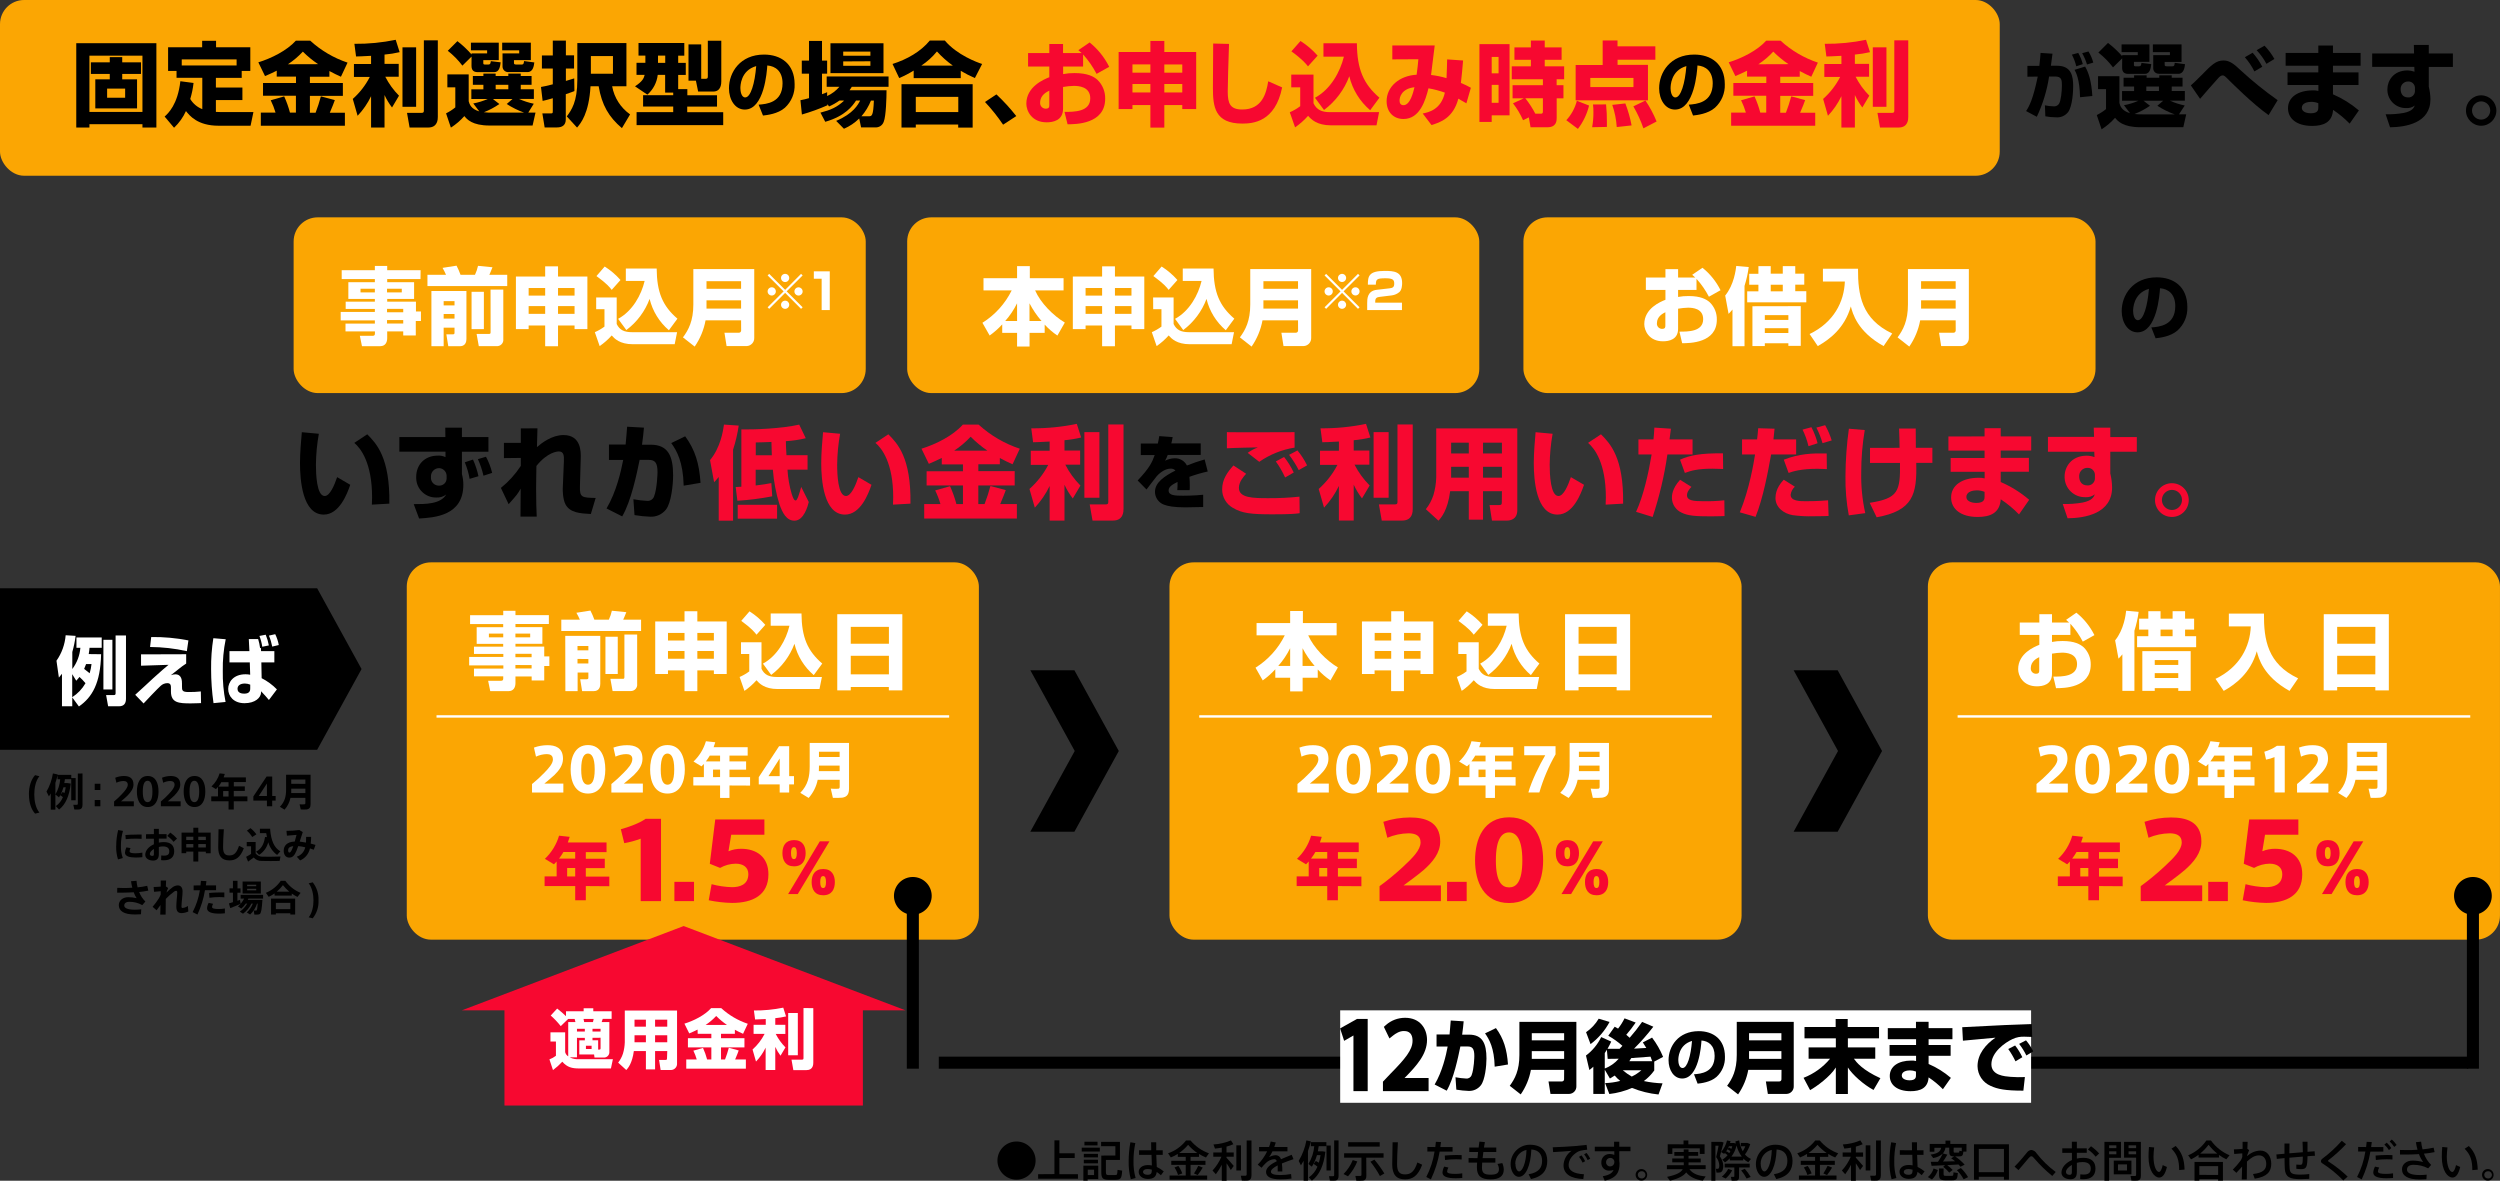 <?xml version="1.0" encoding="UTF-8"?><svg id="_レイヤー_1" xmlns="http://www.w3.org/2000/svg" viewBox="0 0 1037.19 489.86"><rect x="0" y="0" width="1037.19" height="489.86" fill="#333333" stroke="none"/><defs><style>.cls-1{fill:#fba603;}.cls-2{fill:#fff;}.cls-3{fill:#f70830;}</style></defs><rect class="cls-1" width="829.64" height="72.91" rx="10" ry="10"/><path d="M64.88,17.92V52.92h-5.78v-1.38h-22v1.37h-5.46V17.91h33.24Zm-27.78,5.18v23.33h22V23.09h-22Zm13.61,9.8h6.15v12.08h-17.32v-12.08h6v-2.24h-7.83v-4.79h7.83v-2.17h5.17v2.17h7.79v4.79h-7.79v2.24Zm-6.27,3.87v3.77h7.48v-3.77h-7.48Z"/><path d="M80.3,34.42c-.25,2.25-.71,4.48-1.37,6.65,1.15,1.92,2.91,3.41,5,4.21v-13h-10.69v-2.86h-3.5v-9.8h14.13v-2.7h5.77v2.7h14.21v9.8h-3.57v2.9h-10.71v4h11v5.2h-11v4.9c.38,0,1.48,.08,2,.08h13.57l-1.18,5.66h-13.32c-8.7,0-12-4.22-13.49-6.08-1.18,2.61-2.86,4.96-4.94,6.92l-3.91-4.64c1.44-1.29,5.43-4.94,6.53-14.66l5.47,.72Zm17.86-7.26v-2.52h-22.76v2.51h22.76Z"/><path d="M114.82,29.32c-1.67,.83-3,1.48-4.87,2.24l-2.77-5.7c5.51-1.71,11.82-4.86,15.58-9h5.93c4.47,4.09,9.75,7.2,15.5,9.12l-2.74,5.85c-1.44-.65-3-1.37-4.79-2.36v2.36h-8.09v2.59h13.68v5.36h-13.68v7h2.36c.85-2.23,1.59-4.5,2.2-6.8l5.78,1.56c-.46,1.25-.88,2.43-2.09,5.24h6.27v5.39h-34.88v-5.45h6.11c-.52-1.76-1.19-3.48-2-5.13l5.58-1.6c.99,2.17,1.79,4.42,2.4,6.73h2.47v-7h-13.65v-5.3h13.68v-2.63h-8l.02-2.47Zm17.17-2.7c-2.28-1.52-4.41-3.27-6.35-5.2-1.84,1.99-3.92,3.75-6.19,5.24l12.54-.04Z"/><path d="M153.95,23.16c-3.95,.23-4.94,.23-6.23,.27l-.69-5.25c5.76,.06,11.5-.5,17.14-1.67l1.63,5.13c-2.06,.49-4.16,.82-6.27,1v3.87h5.89v5.32h-5.58c1.48,2.9,3.4,5.56,5.7,7.87l-2.9,4.89c-1.23-1.6-2.27-3.34-3.11-5.17v13.49h-5.58v-13c-1.43,2.99-3.31,5.73-5.59,8.13l-2-7c2.9-2.57,5.3-5.67,7.06-9.12h-6.58v-5.38h7.11v-3.38Zm18.69-3.53v24.69h-5.66V19.63h5.66Zm9-2.89v31.76c0,.88,0,4.41-4,4.41h-7.71l-1.07-6.08h5.85c1,0,1.14-.23,1.14-1V16.74h5.79Z"/><path d="M219.17,46.72h3l-1.21,5.36h-17.82c-7.3,0-9.43-2.63-10.49-3.92-1.63,1.85-3.51,3.46-5.59,4.79l-2-5.93c1.37-.67,2.66-1.5,3.84-2.47v-8.32h-3.3v-5.36h8.85v11.14c.34,1.21,.91,3.19,4.4,4.21l-2.5-3.3c2.06-.39,4.08-1.01,6-1.86h-6.8v-4h5v-1.89h-4.37v-3.65h4.37v-1h5.09v1h5.25v-1h5.16v1h4.49v3.65h-4.49v1.86h5.44v4h-6.2c1.97,.9,4.04,1.57,6.16,2l-2.28,3.69Zm-23.53-23.25l-3.8,3.76c-1.74-2.31-3.79-4.38-6.07-6.16l4-4c2.13,1.65,4.1,3.49,5.87,5.52v-.45h6.46v-1.26h-6.72v-3.19h11.55v7.26h-6.42v1.1c0,.42,0,.72,.64,.72h1.49c.76,0,.84-.42,1-1.4l4.07,.49c-.19,1.6-.5,4.07-2.66,4.07h-6.8c-1.6,0-2.63-.61-2.63-2.63l.02-3.83Zm17,17.59h-8.17l2.7,2.09c-2,1.39-4.16,2.54-6.43,3.42,1.23,.13,2.46,.18,3.69,.15h13c-2.53-.91-4.95-2.11-7.21-3.57l2.42-2.09Zm-7-5.89v1.86h5.25v-1.86h-5.25Zm2.7-17.48h11.89v7.26h-7v1.06c0,.38,0,.76,.88,.76h2.39c.72,0,.8-.49,.91-1.44l4.26,.57c-.15,1.25-.46,4-2.78,4h-7.75c-1.28,.18-2.46-.72-2.64-2-.01-.08-.02-.17-.02-.25v-5.51h6.92v-1.26h-7.06v-3.19Z"/><path d="M238.31,37.79c-.88,.34-1.33,.53-3.58,1.29v10.45c0,2.43-1.52,3.34-3.64,3.34h-5.13l-.95-5.81h3c1.29,0,1.33,0,1.33-1.14v-5.17c-2.2,.65-3,.84-4.22,1.11l-.68-5.78c1.25-.23,2.66-.49,4.9-1.1v-6.56h-4.52v-5.4h4.52v-6.17h5.43v6.12h3.39v5.45h-3.39v5.16c2-.57,2.51-.76,3.46-1.06l.08,5.27Zm21.58-2h-5.93c.85,4.72,3.52,8.91,7.45,11.67l-3.39,5.7c-5.43-4.6-8.35-9.58-9.65-17.37h-3.38c-.64,11.4-4.14,15.47-5.58,17.14l-4.26-4.64c1.94-2.62,4.37-6,4.37-15.12v-15.29h20.37v17.91Zm-5.59-12.53h-9.16v7.33h9.16v-7.33Z"/><path d="M279.3,38.42h-3.35v-7.36h-3.07c-.37,3.17-1.9,6.1-4.3,8.21l-5.13-3.46c3.08-2,3.69-3.38,4-4.75h-3.38v-5h3.68v-3h-2.85v-5.22h19v5.25h-2.54v3h3.15v5h-3.15v5.89h3.8v2.55h12.31v4.71h-12.36v2.32h14.93v5.36h-35.94v-5.39h15.2v-2.32h-12.5v-4.71h12.5v-1.08Zm-6.31-15.35v3h3v-3h-3Zm15.73,10.41h-3.08v-15.06h5.28v14.28h1.83c.91,0,.91-.53,.91-1.14v-14.67h5.59v16.8c0,.83,0,4.29-3.35,4.29h-6.26l-.92-4.5Z"/><path d="M314.73,43.42c3.24-.24,9.93-.78,9.93-8.85,0-5-2.91-7.14-6.33-7.41-.15,2.61-1.29,18.3-9.33,18.3-4.05,0-6.57-4.11-6.57-8.82,0-6.63,4.65-14,14.55-14,6.9,0,12.69,3.78,12.69,12.33,.16,3.68-1.32,7.24-4.03,9.73-2.94,2.58-7.5,3.06-9.09,3.24l-1.82-4.52Zm-7.56-6.84c0,1.14,.33,3.84,2,3.84,2.28,0,4-5.88,4.56-13-6.56,1.86-6.56,8.4-6.56,9.15h0Z"/><path d="M348.27,41.7c-1.35,.98-2.8,1.8-4.33,2.47l-.65-1v.5c-3.44,1.52-6.98,2.8-10.6,3.84l-.61-5.93c1.2-.23,2.39-.51,3.56-.86v-10.15h-3v-5.43h3v-8.17h5.39v8.17h2.13v5.43h-2.13v8.51c.72-.24,1.44-.51,2.13-.83v1.59c1.96-.89,3.69-2.2,5.09-3.84h-5.28v-4.29h25.67v4.29h-15.24c-.42,.69-.61,1-.95,1.45h15.35c0,2.77-.19,10.79-1.18,13.11-.54,1.52-2.05,2.46-3.65,2.28h-5.73l-.77-3.69c-1.83,1.81-3.98,3.26-6.34,4.27l-3.23-3.27c7.14-3,9.12-6.8,9.95-8.44h-1.7c-1.41,2.17-4.37,6.39-12.77,8.82l-2-3.8c4.33-1.14,6.8-2.17,9.84-5l-1.95-.03Zm-3.73-23.74h22v12.38h-22v-12.38Zm5.29,3.46v1.71h11.28v-1.71h-11.28Zm0,4.06v1.83h11.28v-1.89l-11.28,.06Zm10.67,22.76c1.29,0,1.79-.34,2.05-6.5h-1.21c-.95,2.37-2.28,4.57-3.95,6.5h3.11Z"/><path d="M379.06,29.28c-1.92,1.19-3.92,2.23-6,3.11l-2.77-5.85c6-1.9,11.7-5.13,15.46-9.72h6.23c5.1,6,13.26,9,15.47,9.72l-3,5.85c-2.01-.88-3.97-1.88-5.86-3v3.03h-19.53v-3.14Zm-5.05,5.66h29.52v18h-6v-1.28h-17.59v1.25h-5.93v-17.97Zm5.93,5.24v6.31h17.63v-6.31h-17.63Zm15.39-12.95c-2.41-1.72-4.63-3.69-6.61-5.89-1.86,2.28-4.05,4.26-6.5,5.89h13.11Z"/><path d="M416.16,51.73c-2.25-3.34-4.76-6.49-7.52-9.42l4.75-3.15c2.97,2.79,5.73,5.79,8.24,9l-5.47,3.57Z"/><path class="cls-3" d="M452.05,17.61c3.41,2.74,6.18,6.19,8.13,10.11l-5.24,2.93c-1.52-2.91-3.39-5.62-5.59-8.06v5h-8.28v3.15c1.56-.3,3.16-.44,4.75-.42,5.47,0,8,1.48,9.5,2.81,2.11,2.05,3.26,4.89,3.19,7.83,0,10.56-12.27,10.6-15.61,10.6l-1.26-5.14c4,0,10.68,0,10.68-5.63,0-4.9-4.91-5.16-6.81-5.16-1.5,.04-3,.19-4.48,.45v9.04c0,4.87-4.14,5.63-6.8,5.63-6.31,0-8.43-4.87-8.43-7.72,0-7.1,7.25-10.07,9.53-11v-4.42h-8.81v-5.59h8.81v-3.76h5.7v3.76h7.71c-.34-.34-.6-.57-1.36-1.21l4.67-3.2Zm-16.72,20c-1,.49-3.8,1.82-3.8,4.94-.12,1.28,.83,2.41,2.11,2.53,.07,0,.14,0,.21,0,1.48,0,1.48-.8,1.48-1.59v-5.89Z"/><path class="cls-3" d="M483.05,21.57h13.22v23.67h-5.77v-1.64h-7.45v9.35h-5.78v-9.35h-7.44v1.64h-5.74V21.57h13.18v-4.6h5.78v4.6Zm-5.78,5.16h-7.44v3.42h7.44v-3.42Zm0,8.13h-7.44v3.5h7.44v-3.5Zm5.78-4.71h7.45v-3.42h-7.45v3.42Zm0,8.21h7.45v-3.5h-7.45v3.5Z"/><path class="cls-3" d="M509.89,18.22c-.26,5.66-.53,18.66-.53,19.8,0,4.9,1,7.41,6,7.41,8.29,0,10-6.73,10.79-11.71l5.78,2.55c-2.89,14.4-12.2,15-16.53,15-11.4,0-12.19-7-12.19-14.78,0-2.89,.11-15.77,.11-18.43l6.57,.16Z"/><path class="cls-3" d="M535.71,30.95h9.23v11.89c1.33,2.78,3.5,3.69,6.84,3.69h20.37l-1.07,5.47h-18.84c-6,0-8.32-2.58-9.54-3.95-1.6,1.8-3.42,3.41-5.4,4.79l-2.2-6.27c1.54-.66,2.99-1.5,4.33-2.51v-7.83h-3.72v-5.28Zm3.84-13.94c2.64,1.68,5.03,3.73,7.1,6.08l-4,4.44c-.8-1-2.17-2.81-6.88-6.23l3.78-4.29Zm6,23.55c6.53-3.53,10.45-10.75,12-17.06h-8.48v-5.54h13.87c.08,10.71,2.7,16.87,9.35,22.57l-3.84,5.2c-4.3-3.67-7.34-8.6-8.66-14.1-2.08,5.58-5.72,10.44-10.49,14l-3.75-5.07Z"/><path class="cls-3" d="M607,25.1c-.26,3.23-.53,6.12-.91,9.31,1.42,.58,2.8,1.25,4.14,2l-1.86,6.46c-1-.6-1.21-.72-3.34-1.93-2.13,8.09-7.56,9.84-11.13,10.94l-3.65-4.79c2.35-.49,7.6-1.52,9.19-8.66-2.21-.79-4.49-1.39-6.8-1.79-1.25,5-3.57,12.73-10.37,12.73-4.22,0-7-3-7-7.37,0-6,5.24-10.6,12.46-11,.34-2.2,.61-5.24,.72-6.42l-10.81,.06v-5.77h17.59c-.23,1.94-1.3,10.48-1.52,12.23,2.17,.26,4.32,.7,6.42,1.32,.15-3.19,.19-5.16,.26-7.78l6.61,.46Zm-26.36,16.6c0,1,.38,1.94,1.63,1.94,2.78,0,4.07-5.39,4.56-7.45-5.36,.61-6.19,4.11-6.19,5.51Z"/><path class="cls-3" d="M613.78,18.3h12.5v29.56h-7.41v2.73h-5.09V18.3Zm5.09,5.32v6.8h2.85v-6.8h-2.85Zm0,11.59v7.44h2.85v-7.44h-2.85Zm13.3,5.58h-4.64v-5.43h12.58v-2.47h-12.92v-5.36h7.94v-2.73h-6.83v-5.13h6.83v-2.85h5.74v2.85h7v5.13h-7v2.73h8.06v5.36h-3.12v2.47h2.83v5.43h-2.81v8.09c0,1.07,0,3.92-3.84,3.92h-7l-.72-4.11-2.39,1.18c-1.1-2.5-2.5-4.85-4.18-7l4.47-2.08Zm7.07,6.38c.64,0,.87-.19,.87-1v-5.4h-7.29c1.58,1.99,2.96,4.13,4.14,6.38l2.28,.02Z"/><path class="cls-3" d="M659.27,43.79c-.86,3.51-2.44,6.81-4.63,9.69l-4.82-3.61c2.11-2.27,3.62-5.04,4.37-8.05l5.08,1.97Zm27.51-19h-15.69v2.13h12.61v14.71h-30v-14.67h11.21v-10.18h6.16v2.43h15.69l.02,5.58Zm-27,7.53v3.8h17.9v-3.8h-17.9Zm6.54,11c.25,2.44,.36,4.89,.34,7.34v2l-6.12,.12c.37-2.06,.55-4.14,.53-6.23,.02-1.07-.04-2.14-.18-3.2l5.43-.03Zm8-.41c1.13,2.96,2,6.01,2.59,9.12l-6.16,.68c-.21-3.14-.83-6.23-1.86-9.2l5.43-.6Zm8.32-1.21c1.85,2.73,3.4,5.65,4.64,8.7l-5.47,2.85c-1.08-3.17-2.48-6.23-4.17-9.12l5-2.43Z"/><path d="M700.64,43.42c3.24-.24,9.93-.78,9.93-8.85,0-5-2.91-7.14-6.33-7.41-.15,2.61-1.29,18.3-9.33,18.3-4,0-6.57-4.11-6.57-8.82,0-6.63,4.65-14,14.55-14,6.9,0,12.69,3.78,12.69,12.33,.14,3.68-1.35,7.24-4.08,9.72-2.94,2.58-7.5,3.06-9.09,3.24l-1.77-4.51Zm-7.56-6.84c0,1.14,.33,3.84,2,3.84,2.28,0,4-5.88,4.56-13-6.55,1.86-6.55,8.4-6.55,9.15h-.01Z"/><path class="cls-3" d="M724.83,29.32c-1.68,.83-3,1.48-4.87,2.24l-2.77-5.7c5.51-1.71,11.82-4.86,15.58-9h5.92c4.47,4.09,9.75,7.19,15.5,9.12l-2.73,5.85c-1.44-.65-3-1.37-4.79-2.36v2.36h-8.09v2.59h13.68v5.36h-13.68v7h2.35c.86-2.22,1.6-4.49,2.21-6.8l5.77,1.56c-.45,1.25-.87,2.43-2.09,5.24h6.27v5.39h-34.88v-5.45h6.12c-.52-1.76-1.19-3.48-2-5.13l5.58-1.6c.99,2.17,1.79,4.42,2.39,6.73h2.47v-7h-13.64v-5.3h13.67v-2.63h-8l.03-2.47Zm17.17-2.7c-2.27-1.53-4.38-3.27-6.31-5.2-1.84,1.99-3.92,3.75-6.19,5.24l12.5-.04Z"/><path class="cls-3" d="M763.95,23.16c-3.95,.23-4.94,.23-6.23,.27l-.68-5.25c5.75,.05,11.5-.5,17.13-1.67l1.64,5.13c-2.06,.48-4.16,.82-6.27,1v3.87h5.89v5.32h-5.59c1.48,2.9,3.4,5.56,5.7,7.87l-2.9,4.89c-1.22-1.6-2.26-3.34-3.1-5.17v13.49h-5.59v-13c-1.42,2.98-3.31,5.73-5.58,8.13l-2-7c2.9-2.57,5.3-5.67,7.07-9.12h-6.57v-5.38h7.1l-.02-3.38Zm18.69-3.53v24.69h-5.66V19.63h5.66Zm9.05-2.89v31.76c0,.88,0,4.41-4,4.41h-7.72l-1.06-6.08h5.85c1,0,1.14-.23,1.14-1V16.74h5.79Z"/><path d="M851.53,22.28c-.15,1.17-.3,2.46-.66,5h2.58c6,0,6.66,4.44,6.66,8.49,0,1.71-.21,8.22-2.13,10.77-1.22,1.53-3.13,2.33-5.07,2.13-1.46,0-2.92-.14-4.35-.42l-.18-4.56c1.15,.26,2.33,.4,3.51,.42,.9,.13,1.79-.26,2.31-1,.84-1.23,1.23-5.34,1.23-7.5,0-2.4-.06-3.9-2.91-3.87h-2.4c-.87,5.79-2.59,11.42-5.1,16.71l-4.44-2.37c1.32-2,2.91-5,4.83-14.31l-4.29,.06v-4.51h4.95c.27-2.19,.42-4,.51-5.37l4.95,.33Zm9.87,5.22c-.41-1.68-1.02-3.3-1.83-4.83l2.64-.72c.84,1.46,1.47,3.02,1.89,4.65l-2.7,.9Zm1.56,12.84c-.15-7.5-1.68-10.26-2.28-11.37l4.38-1.35c1.5,2.55,2.64,6.18,3,12.21l-5.1,.51Zm2.88-13.59c-.49-1.63-1.16-3.2-2-4.68l2.61-.72c.9,1.43,1.57,2.99,2,4.62l-2.61,.78Z"/><path d="M904.01,47.42h3l-1.21,5.36h-17.82c-7.3,0-9.43-2.62-10.49-3.91-1.63,1.85-3.51,3.46-5.59,4.78l-2-5.92c1.37-.68,2.66-1.5,3.84-2.47v-8.29h-3.31v-5.36h8.86v11.13c.34,1.22,.91,3.19,4.4,4.22l-2.5-3.31c2.07-.38,4.08-1.01,6-1.86h-6.8v-4h5v-1.89h-4.37v-3.65h4.37v-1h5.2v1h5.25v-1h5.16v1h4.49v3.65h-4.49v1.86h5.44v4h-6.2c1.97,.9,4.04,1.57,6.16,2l-2.39,3.66Zm-23.56-23.22l-3.81,3.76c-1.75-2.31-3.79-4.38-6.08-6.15l4-4c2.14,1.64,4.12,3.48,5.89,5.51v-.46h6.46v-1.24h-6.72v-3.2h11.55v7.26h-6.42v1.1c0,.42,0,.73,.64,.73h1.48c.76,0,.84-.42,1-1.41l4.07,.49c-.2,1.6-.5,4.07-2.66,4.07h-6.81c-1.59,0-2.62-.61-2.62-2.62l.03-3.84Zm17,17.59h-8.17l2.7,2.09c-2,1.39-4.16,2.54-6.43,3.42,1.23,.13,2.46,.18,3.69,.15h13c-2.53-.91-4.95-2.11-7.21-3.57l2.42-2.09Zm-7-5.89v1.86h5.25v-1.86h-5.25Zm2.73-17.48h11.89v7.26h-7v1.07c0,.38,0,.76,.88,.76h2.39c.72,0,.8-.5,.91-1.45l4.26,.57c-.15,1.25-.46,4-2.78,4h-7.75c-2.54,0-2.66-2-2.66-2.24v-5.52h6.92v-1.25h-7.07v-3.2Z"/><path d="M941.18,47.76c-6.54-4.6-15.54-13.61-16.41-14.48-1.52-1.56-2-2-2.59-2-.83,0-1.4,.57-2.12,1.4-2.47,2.74-4.9,5.51-7.3,8.32l-3.84-5.58c.8-.72,1.94-1.67,4.34-4.14,4.29-4.41,6.11-6.19,9.23-6.19,2.62,0,4.48,1.59,7.18,4.14,4.82,4.44,9.92,8.56,15.27,12.33l-3.76,6.2Zm-5.89-18.13c-1.06-2.12-2.39-4.1-3.95-5.89l3.23-1.86c1.57,1.77,2.91,3.72,4,5.82l-3.28,1.93Zm5-3.15c-1.1-2.06-2.47-3.96-4.07-5.66l3.27-1.86c1.61,1.65,2.99,3.5,4.11,5.51l-3.31,2.01Z"/><path d="M961.81,21.96v-3.08h6.08v3.08h11.47v5.32h-11.47v2.77h10.6v5.21h-10.6v3.87c3.9,1.68,7.52,3.93,10.75,6.69l-3.83,5.47c-2.08-2.14-4.39-4.06-6.88-5.7-.34,5.24-4.07,6.65-8.7,6.65-6.46,0-10-3.08-10-7.33,0-4.6,4.18-7.41,10.33-7.41,.77-.04,1.54,.04,2.28,.23v-2.47h-12.8v-5.21h12.77v-2.77h-13.56v-5.32h13.56Zm0,20.86c-.93-.38-1.93-.57-2.93-.57-1.4,0-3.91,.45-3.91,2.47s2.81,2.28,3.69,2.28c3.19,0,3.15-1.56,3.15-2.51v-1.67Z"/><path d="M1001.45,18.65h6.19v3.54h10v5.58h-10v8.17c.42,1.72,.66,3.47,.69,5.24,0,9.92-10.26,11.55-16.76,11.63l-1.82-5.39c2.52,.06,5.04-.13,7.52-.57,3.61-.72,4.22-2.24,4.56-3.08-1,.78-2.26,1.17-3.53,1.07-4.2,.12-7.71-3.18-7.83-7.38,0-.16,0-.33,0-.49,0-3.34,2.39-7.75,8.4-7.75,.97,.03,1.93,.21,2.85,.53l-.08-2h-17.48v-5.56h17.37l-.08-3.54Zm.46,17.86c.01-1.48-1.18-2.69-2.66-2.7-.04,0-.08,0-.12,0-1.68-.06-3.1,1.26-3.16,2.94,0,.11,0,.22,0,.33,0,1.29,.57,3.34,3.08,3.34,1.47,.1,2.75-1.01,2.85-2.48,0-.12,0-.25,0-.37v-1.06Z"/><path d="M1035.69,45.86c0,3.48-2.83,6.31-6.31,6.31s-6.31-2.83-6.31-6.31,2.83-6.31,6.31-6.31c3.48,.02,6.29,2.83,6.31,6.31Zm-10.11,0c.01,2.09,1.71,3.77,3.8,3.76,2.09-.01,3.77-1.71,3.76-3.8-.01-2.07-1.69-3.75-3.76-3.76-2.1,0-3.8,1.7-3.8,3.8h0s0,0,0,0Z"/><rect class="cls-1" x="121.82" y="90.17" width="237.35" height="72.91" rx="10" ry="10"/><path class="cls-2" d="M174.46,115.78h-13.82v1.3h11.16v6.93h-11.16v1.15h11.93v4.07h2.07v3.95h-2.14v6h-5.21v-1.68h-6.65v2.8c0,1.71-.78,3.32-2.88,3.32h-7.59l-.88-4.3h5.35c.73,0,.91-.35,.91-1v-.84h-12.21v-3.22h12.18v-1.33h-14.18v-3.51h14.18v-1.26h-12.11v-3h12.11v-1.15h-11v-6.93h11v-1.3h-13.76v-3.67h13.76v-1.79h5.12v1.79h13.86l-.04,3.67Zm-24.89,4v1.54h5.95v-1.54h-5.95Zm11,0v1.54h6.12v-1.54h-6.12Zm0,8.37v1.4h6.72v-1.4h-6.72Zm0,4.65v1.44h6.72v-1.44h-6.72Z"/><path class="cls-2" d="M177.34,114h7.7c-.42-.99-.9-1.95-1.44-2.87l5.81-.91c.64,1.22,1.19,2.48,1.65,3.78h6c.56-1.19,.98-2.43,1.26-3.71l6,.59c-.46,1.26-1.16,2.84-1.3,3.12h7.42v4.69h-33.1v-4.69Zm1.64,6.72h14.53v19.92c0,2.73-1.93,3-2.66,3h-4.87l-.8-4.93h2.73c.66,0,.66-.42,.66-.7v-2.07h-4.51v7.7h-5.08v-22.92Zm5.08,4.2v1.78h4.51v-1.78h-4.51Zm0,5.36v1.89h4.51v-1.89h-4.51Zm11.58-9.21h5.11v15.47h-5.11v-15.47Zm7.88-.91h5.29v20.51c.18,1.44-.84,2.74-2.28,2.92-.14,.02-.28,.02-.42,.02h-7.47l-.91-5.07h5.15c.45,0,.66-.11,.66-.7l-.02-17.68Z"/><path class="cls-2" d="M231.51,114.73h12.18v21.81h-5.32v-1.5h-6.86v8.61h-5.33v-8.61h-6.86v1.5h-5.28v-21.81h12.14v-4.23h5.33v4.23Zm-5.33,4.76h-6.86v3.15h6.86v-3.15Zm0,7.5h-6.86v3.22h6.86v-3.22Zm5.33-4.35h6.86v-3.15h-6.86v3.15Zm0,7.57h6.86v-3.22h-6.86v3.22Z"/><path class="cls-2" d="M247.34,123.42h8.51v11c1.22,2.55,3.22,3.39,6.3,3.39h18.76l-1,5h-17.34c-5.5,0-7.67-2.38-8.79-3.64-1.48,1.67-3.16,3.15-5,4.41l-2-5.77c1.42-.61,2.76-1.39,4-2.31v-7.21h-3.44v-4.87Zm3.54-12.85c2.43,1.55,4.64,3.43,6.54,5.6l-3.64,4.1c-.73-1-2-2.59-6.33-5.74l3.43-3.96Zm5.56,21.71c6-3.26,9.63-9.91,11-15.72h-7.8v-5.14h12.8c.07,9.87,2.48,15.54,8.61,20.79l-3.54,4.8c-3.97-3.38-6.77-7.93-8-13-1.91,5.15-5.26,9.63-9.66,12.92l-3.41-4.65Z"/><path class="cls-2" d="M307.46,132.9h-14.74c-.71,3.91-2.25,7.62-4.51,10.89l-4.87-3.82c2.31-3.11,4.31-6.86,4.31-13.65v-14.7h25.27v28.56c.07,1.81-1.35,3.33-3.16,3.4-.06,0-.12,0-.17,0h-8.15l-.88-5.53h5.92c.52,.03,.97-.36,1-.88,0-.04,0-.08,0-.12l-.02-4.15Zm-14.35-13.09h14.35v-3.15h-14.35v3.15Zm0,8.22h14.35v-3.43h-14.35v3.43Z"/><path class="cls-2" d="M319.12,128.14l-.65-.65,6.63-6.61-6.63-6.61,.65-.65,6.62,6.63,6.6-6.63,.66,.65-6.63,6.61,6.63,6.61-.66,.65-6.6-6.63-6.62,6.63Zm2.76-7.26c.01,.94-.75,1.72-1.69,1.73s-1.72-.75-1.73-1.69,.75-1.72,1.69-1.73c.01,0,.03,0,.04,0,.93,0,1.68,.76,1.69,1.69h0Zm5.55-5.55c0,.94-.77,1.7-1.71,1.69s-1.7-.77-1.69-1.71c0-.94,.77-1.7,1.71-1.69,.94,0,1.7,.77,1.69,1.71h0Zm0,11.1c0,.94-.75,1.7-1.69,1.71-.94,0-1.7-.75-1.71-1.69,0-.94,.75-1.7,1.69-1.71,0,0,.01,0,.02,0,.93,0,1.68,.75,1.69,1.68h0Zm5.57-5.54c.01,.94-.75,1.72-1.69,1.73s-1.72-.75-1.73-1.69c-.01-.94,.75-1.72,1.69-1.73,0,0,0,0,0,0,.94,0,1.71,.75,1.72,1.69h0Z"/><path class="cls-2" d="M344.25,112.56v16.07h-3.37v-13h-3.24v-3.06h6.61Z"/><rect class="cls-1" x="376.37" y="90.17" width="237.35" height="72.91" rx="10" ry="10"/><path class="cls-2" d="M415.8,134.58c-1.57,1.72-3.32,3.27-5.22,4.62l-3-5.28c5.22-3.27,9.43-7.93,12.15-13.45h-11.7v-5.05h13.93v-5h5.29v5h14v5.07h-11.8c2.28,5.22,7.53,10.47,12.32,13.34l-3.08,5.39c-1.93-1.31-3.7-2.84-5.28-4.55v3.43h-6.27v5.67h-5.18v-5.67h-6.16v-3.52Zm6.16-1.4v-7.35c-1.31,2.66-2.96,5.13-4.93,7.35h4.93Zm10.15,0c-1.95-2.24-3.63-4.71-5-7.35v7.35h5Z"/><path class="cls-2" d="M462.56,114.73h12.18v21.81h-5.32v-1.5h-6.86v8.61h-5.32v-8.61h-6.86v1.5h-5.29v-21.81h12.15v-4.23h5.32v4.23Zm-5.32,4.76h-6.86v3.15h6.86v-3.15Zm0,7.5h-6.86v3.22h6.86v-3.22Zm5.32-4.35h6.86v-3.15h-6.86v3.15Zm0,7.57h6.86v-3.22h-6.86v3.22Z"/><path class="cls-2" d="M478.4,123.42h8.5v11c1.23,2.55,3.22,3.39,6.3,3.39h18.77l-1,5h-17.33c-5.49,0-7.66-2.38-8.78-3.64-1.48,1.66-3.16,3.15-5,4.41l-2-5.77c1.42-.62,2.76-1.39,4-2.31v-7.21h-3.43l-.03-4.87Zm3.53-12.85c2.44,1.55,4.64,3.43,6.55,5.6l-3.64,4.1c-.74-1-2-2.59-6.34-5.74l3.43-3.96Zm5.57,21.71c6-3.26,9.62-9.91,11-15.72h-7.8v-5.14h12.77c.07,9.87,2.49,15.54,8.62,20.79l-3.54,4.8c-3.98-3.38-6.78-7.93-8-13-1.91,5.14-5.27,9.63-9.66,12.92l-3.39-4.65Z"/><path class="cls-2" d="M538.52,132.9h-14.74c-.72,3.91-2.26,7.62-4.52,10.89l-4.86-3.82c2.31-3.11,4.3-6.86,4.3-13.65v-14.7h25.28v28.56c.07,1.81-1.35,3.33-3.16,3.4-.06,0-.12,0-.17,0h-8.16l-.87-5.53h5.92c.52,.03,.97-.36,1-.88,0-.04,0-.08,0-.12l-.02-4.15Zm-14.36-13.09h14.36v-3.15h-14.36v3.15Zm0,8.22h14.36v-3.43h-14.36v3.43Z"/><path class="cls-2" d="M550.18,128.14l-.65-.65,6.63-6.61-6.63-6.61,.65-.65,6.61,6.63,6.61-6.63,.65,.65-6.63,6.61,6.63,6.61-.65,.65-6.61-6.63-6.61,6.63Zm2.76-7.26c.01,.94-.75,1.72-1.69,1.73-.94,.01-1.72-.75-1.73-1.69-.01-.94,.75-1.72,1.69-1.73,0,0,.02,0,.03,0,.93,0,1.69,.76,1.7,1.69Zm5.54-5.55c-.01,.93-.78,1.68-1.71,1.67s-1.68-.78-1.67-1.71c.01-.93,.76-1.67,1.69-1.67,.93,0,1.69,.76,1.69,1.69,0,0,0,.01,0,.02h0Zm0,11.1c0,.93-.76,1.69-1.69,1.69s-1.69-.76-1.69-1.69,.76-1.69,1.69-1.69c.93,0,1.68,.74,1.69,1.67h0s0,.02,0,.02Zm5.57-5.55c0,.94-.75,1.7-1.69,1.71-.94,0-1.7-.75-1.71-1.69,0-.94,.75-1.7,1.69-1.71s1.7,.75,1.71,1.69h0Z"/><path class="cls-2" d="M572.47,123.16c-1.12,.15-1.92,.37-1.92,1.9v.51h11.09v3.06h-14.43v-2.85c0-1.7,0-5.1,4-5.55l5.22-.6c1.51-.16,2-.61,2-1.95,0-1.51-.47-2.23-3.57-2.23-3.69,0-4,.39-4.06,2.65h-3.31c0-3.57,.47-5.71,7-5.71,3.71,0,7.22,.21,7.22,5.08,0,.74-.08,2.72-1.1,3.67-.9,.77-1.99,1.25-3.16,1.41l-4.98,.61Z"/><rect class="cls-1" x="632.03" y="90.17" width="237.35" height="72.91" rx="10" ry="10"/><path class="cls-2" d="M706.32,111.09c3.14,2.53,5.7,5.7,7.49,9.31l-4.83,2.7c-1.39-2.68-3.12-5.18-5.14-7.42v4.62h-7.64v2.9c1.44-.27,2.91-.4,4.38-.38,5,0,7.35,1.36,8.75,2.59,1.95,1.89,3.01,4.5,2.94,7.21,0,9.73-11.3,9.77-14.38,9.77l-1.13-4.8c3.68,0,9.84,0,9.84-5.18,0-4.51-4.51-4.76-6.26-4.76-1.39,.04-2.77,.18-4.14,.42v8.35c0,4.48-3.81,5.18-6.26,5.18-5.81,0-7.77-4.48-7.77-7.11,0-6.54,6.68-9.28,8.78-10.12v-4.09h-8.12v-5.15h8.12v-3.46h5.25v3.46h7.11c-.31-.31-.56-.52-1.26-1.12l4.27-2.92Zm-15.4,18.45c-.91,.46-3.5,1.68-3.5,4.55-.12,1.18,.74,2.22,1.92,2.34,.07,0,.14,.01,.21,.01,1.37,0,1.37-.74,1.37-1.47v-5.43Z"/><path class="cls-2" d="M718.75,128.42c-.5,.63-1.03,1.23-1.61,1.79l-1.4-7.6c3.68-4.48,4.41-10.74,4.59-12.28l5.18,.45c-.36,2.66-.94,5.28-1.75,7.84v25h-5v-15.2Zm10.77-18h5.11v3.12h5v-3.12h5.18v3.12h3.74v4.55h-3.74v2.73h4.58v4.6h-24.52v-4.55h4.65v-2.73h-3.81v-4.55h3.81v-3.17Zm17.57,16.59v16.49h-5.14v-1.08h-9.77v1.15h-5.14v-16.52l20.05-.04Zm-14.91,3.72v2h9.77v-2h-9.77Zm0,5.42v2h9.77v-2h-9.77Zm2.45-18.02v2.73h5v-2.73h-5Z"/><path class="cls-2" d="M756.29,111.48h14.56c-.07,10.88,1.47,20.83,14.18,26.88l-3.57,5.22c-10.93-6.06-12.85-13.62-13.59-16.45-2.59,9.06-8.89,13.75-13.72,16.45l-3.39-5c10.08-4.86,14.31-13.37,14.63-21.77h-9.1v-5.33Z"/><path class="cls-2" d="M811.36,132.9h-14.72c-.72,3.91-2.26,7.62-4.52,10.89l-4.86-3.82c2.3-3.11,4.3-6.86,4.3-13.65v-14.7h25.27v28.56c.07,1.81-1.35,3.33-3.16,3.4-.05,0-.11,0-.16,0h-8.17l-.87-5.53h5.91c.52,.03,.97-.36,1-.88,0-.04,0-.08,0-.12l-.02-4.15Zm-14.35-13.09h14.35v-3.15h-14.35v3.15Zm0,8.22h14.35v-3.43h-14.35v3.43Z"/><path d="M892.54,135.84c3.24-.24,9.93-.78,9.93-8.85,0-5-2.91-7.14-6.33-7.41-.15,2.61-1.29,18.3-9.33,18.3-4,0-6.57-4.11-6.57-8.82,0-6.63,4.65-14,14.55-14,6.9,0,12.69,3.78,12.69,12.33,.14,3.68-1.35,7.24-4.08,9.72-2.94,2.58-7.5,3.06-9.09,3.23l-1.77-4.5Zm-7.56-6.84c0,1.14,.33,3.84,2,3.84,2.28,0,4-5.88,4.56-13-6.56,1.87-6.56,8.41-6.56,9.16Z"/><path d="M132.28,179.96c-.76,4.23-1.16,8.52-1.21,12.82,0,3.81,.29,13,3.64,13,2.14,0,4-4.4,5.16-7.83l5.44,3.18c-1.26,3.69-4.52,12.36-11,12.36-8.84,0-9.85-14.37-9.85-21.36,0-4.32,.46-9.47,.76-12.82l7.06,.65Zm22,29.4c0-.83,.09-1.71,.09-3,0-14.29-4.69-20.36-7.38-22.62l5.37-3.56c3.77,3.81,9.46,9.63,9.17,28.77l-7.25,.41Z"/><path d="M184.74,177.42h6.9v3.9h11v6.1h-11v9.26c.39,1.45,.59,2.94,.59,4.44,0,12.9-12.06,13.61-18.35,14l-2.24-5.97c4.73,0,11.18,.05,13.48-4-1.17,.9-2.63,1.35-4.1,1.26-4.52,.09-8.25-3.49-8.35-8.01,0-.18,0-.36,0-.54,0-5,3.44-8.83,8.93-8.83,1.11-.08,2.22,.14,3.22,.62v-2.26h-19.14v-6.07h19.1l-.05-3.9Zm.55,19.86c-.09-1.65-1.41-2.97-3.06-3.06-1.87-.03-3.41,1.46-3.44,3.34,0,.12,0,.24,.01,.35-.18,1.77,1.11,3.36,2.88,3.54,.14,.01,.29,.02,.43,.02,1.65,.1,3.08-1.15,3.18-2.81,0-.13,0-.25,0-.38v-1Zm9.55,1.38c-.42-2.36-1.09-4.66-2-6.87l3.39-1.13c1.01,2.21,1.77,4.53,2.27,6.91l-3.66,1.09Zm5.74-1.3c-.53-2.36-1.31-4.67-2.31-6.87l3.35-1c1.14,2.11,2,4.36,2.56,6.7l-3.6,1.17Z"/><path d="M222.98,177.7c0,.33-.17,6.95-.21,7.79,1.92-1.68,6.2-5,11-5,7.42,0,7.21,7.16,7.17,9.38l-.34,11.9c-.13,4.65,.8,4.69,6.53,4.82l-2,6.66c-4.49-.25-8.67-.51-10.52-4-1.13-2.18-1.17-5.82-1.13-6.62l.46-11.18c.09-2.35,0-4.15-2.09-4.15-.55,0-4.61,.17-9.3,6,0,1.93-.13,5-.13,9.38,0,5.7,.13,9,.26,11.65h-6.74c0-1.85,.08-10,.08-11.61-1.34,2.31-1.38,2.39-5,6.46l-3.21-6.76c3.22-2.59,6-5.67,8.26-9.13v-3.31l-7,.08v-6.32h7v-6l6.91-.04Z"/><path d="M267.16,177.42c-.17,1.93-.38,4.11-.8,7.08h3.64c7.08,0,9.26,4.57,9.26,12.69,0,3.77-.75,11.44-3,14.25-1.56,1.95-3.96,3.04-6.45,2.93-2.2-.08-4.4-.3-6.57-.67l-.46-6.58c1.86,.36,3.75,.58,5.65,.67,1.28,.14,2.5-.62,2.93-1.84,1.26-3.23,1.43-9.68,1.43-10,0-3.86-.92-5.2-3.77-5.16h-3.65c-1.17,5.69-3.51,17.13-7.24,23.45l-6.49-3.29c4.1-6.95,6-15.45,6.91-20.14h-5.91v-6.37h6.91c.34-3.47,.42-4.77,.63-7.41l6.98,.39Zm16.48,24.07c-.25-9.93-2.85-14.45-5.16-17.68l5.78-2.8c4.11,5.61,5.83,11.22,6.37,19.31l-6.99,1.17Z"/><path class="cls-3" d="M298.18,197.89c-.71,.88-1.13,1.34-1.92,2.17l-1.68-9.17c4.31-5.19,5.4-11.94,5.78-14.74l6.12,.42c-.51,3.39-1.29,6.74-2.35,10v29.45h-5.95v-18.13Zm37.36,10.38c-.37,1.55-2,7.75-5.94,7.75-3.4,0-5-3.39-6.2-6.7-1.46-4.7-2.39-9.54-2.76-14.45h-7.13v6.55c3.06-.37,4.78-.67,6.5-1l.37,5.49c-4.77,.92-9.6,1.54-14.45,1.84l-.71-5.7,2.35-.12v-23.77c5.27,.08,16.58-.3,24-2l2.72,5.65c-2.71,.65-5.47,1.06-8.25,1.22,0,1.3,.08,3.18,.25,5.82h8.75v6h-8.33c.2,3.42,.79,6.81,1.76,10.1,.5,1.46,.88,2.68,1.63,2.68,.34,0,.63-.51,1-1.39,.47-1.25,1.09-3.43,1.3-4.23l3.14,6.26Zm-13.15,6.91h-16.33v-5.76h16.33v5.76Zm-8.84-26.3h6.66c0-1.21-.12-3.56-.16-5.53-2.56,.13-4.4,.17-6.5,.21v5.32Z"/><path class="cls-3" d="M348.54,179.96c-.77,4.23-1.17,8.52-1.22,12.82,0,3.81,.29,13,3.65,13,2.13,0,4-4.4,5.15-7.83l5.44,3.18c-1.25,3.69-4.52,12.36-11,12.36-8.84,0-9.85-14.37-9.85-21.36,0-4.32,.46-9.47,.76-12.82l7.07,.65Zm21.94,29.4c.05-.83,.09-1.71,.09-3,0-14.29-4.69-20.36-7.37-22.62l5.36-3.56c3.77,3.81,9.46,9.63,9.17,28.77l-7.25,.41Z"/><path class="cls-3" d="M390.72,189.97c-1.85,.92-3.35,1.63-5.36,2.47l-3.06-6.28c6.07-1.89,13-5.36,17.17-10h6.53c4.94,4.49,10.76,7.9,17.09,10l-3,6.45c-1.59-.71-3.35-1.51-5.28-2.59v2.59h-8.92v2.85h15.08v5.96h-15.09v7.7h2.6c.94-2.45,1.75-4.95,2.43-7.49l6.36,1.71c-.5,1.39-1,2.68-2.3,5.78h6.91v6h-38.45v-6h6.74c-.56-1.94-1.29-3.83-2.18-5.65l6.16-1.76c1.09,2.39,1.97,4.87,2.64,7.41h2.72v-7.7h-15.08v-5.91h15.08v-2.85h-8.79v-2.69Zm18.93-3c-2.5-1.7-4.82-3.64-6.95-5.78-2.04,2.19-4.33,4.13-6.83,5.78h13.78Z"/><path class="cls-3" d="M435.47,183.18c-4.35,.26-5.44,.26-6.87,.3l-.75-5.78c6.34,.06,12.68-.56,18.89-1.85l1.8,5.66c-2.27,.55-4.58,.93-6.91,1.13v4.27h6.49v5.87h-6.15c1.63,3.2,3.75,6.12,6.28,8.67l-3.18,5.36c-1.36-1.76-2.51-3.68-3.44-5.7v14.87h-6.16v-14.37c-1.57,3.3-3.64,6.34-6.15,9l-2.22-7.75c3.19-2.83,5.83-6.22,7.79-10h-7.25v-5.87h7.83v-3.81Zm20.65-3.89v27.22h-6.24v-27.22h6.24Zm10-3.18v35c0,1,0,4.86-4.35,4.86h-8.51l-1.17-6.7h6.45c1.09,0,1.26-.25,1.26-1.09v-32.07h6.32Z"/><path d="M486.51,181.34c-.26,1.45-.39,2-.56,2.61h12.2v4.8h-13.69c-.3,.82-.66,1.62-1.09,2.38,1.21-.62,2.54-.96,3.9-1,2.16-.11,4.19,1.07,5.16,3,2.4-.97,4.85-1.81,7.34-2.52l1.29,5c-2.58,.57-5.12,1.31-7.6,2.21,.12,1.21,.17,2.42,.16,3.64,0,.79,0,1.35-.06,1.88h-5.13c.1-1.13,.13-2.27,.1-3.4-2,1-3.7,1.92-3.7,3.54,0,2.08,2.58,2.18,6,2.18,.34,0,4.57,0,8.34-.4v5.09c-6,.1-6.65,.14-7.37,.14-4.86,0-7.28-.5-8.93-1.13-2.21-.83-3.68-2.93-3.7-5.29,0-3.93,3.9-6.51,8.49-8.86-.52-.55-1.26-.84-2.02-.79-2.58,0-5,2.28-5.68,3.07s-3.67,4.8-4.3,5.59l-3.67-3.74c4.89-5.19,5.95-7.44,7.07-10.54h-5.78v-4.8h7.07c.27-1.09,.43-2,.6-3.07l5.56,.41Z"/><path class="cls-3" d="M516.99,196.55c-1,1.13-3,3.3-3,5.86,0,4.23,6,4.27,12.23,4.27,4.31,.03,8.61-.18,12.9-.63l.08,6.87c-1.55,.21-3.47,.46-11.3,.46-8.84,0-12.65-.41-16.47-2.72-2.73-1.57-4.4-4.48-4.39-7.62,0-4.23,2.26-7.25,4.69-9.93l5.26,3.44Zm20.11-10.85c-5.27,.84-10.28,2.85-14.66,5.9l-4.8-3.72c1.29-.96,2.72-1.72,4.23-2.27-.88,0-10.89,.21-12.86,.38v-6.7c4.44,.12,24.05,0,28.07,0l.02,6.41Zm-3.94,12.4c-1.06-2.34-2.35-4.57-3.85-6.66l3.43-1.85c1.58,1.99,2.92,4.15,4,6.45l-3.58,2.06Zm5.65-3.06c-1.14-2.23-2.48-4.35-4-6.33l3.47-1.84c1.57,1.9,2.91,3.98,4,6.2l-3.47,1.97Z"/><path class="cls-3" d="M555.47,183.18c-4.36,.26-5.45,.26-6.87,.3l-.76-5.78c6.34,.06,12.68-.56,18.89-1.85l1.81,5.66c-2.28,.55-4.59,.93-6.92,1.13v4.27h6.5v5.87h-6.16c1.64,3.19,3.75,6.1,6.28,8.64l-3.18,5.36c-1.36-1.77-2.51-3.68-3.44-5.7v14.87h-6.15v-14.34c-1.57,3.3-3.65,6.34-6.16,9l-2.22-7.75c3.19-2.83,5.83-6.22,7.79-10h-7.24v-5.87h7.84v-3.81Zm20.64-3.89v27.22h-6.24v-27.22h6.24Zm10-3.18v35c0,1,0,4.86-4.36,4.86h-8.5l-1.18-6.7h6.45c1.09,0,1.26-.25,1.26-1.09v-32.07h6.33Z"/><path class="cls-3" d="M623.11,203.79h-7.84v11.81h-5.9v-11.81h-7.73c-1,7.92-3.73,11-4.86,12.23l-5.23-4.77c1.38-1.74,2.45-3.71,3.14-5.82,.7-2.37,1.09-4.82,1.17-7.29v-20.4h33.63v33.93c0,4-3.18,4.31-4.35,4.31h-6.16l-1-6.45h4c.92,0,1.09-.25,1.09-1.17l.04-4.57Zm-21.07-20.14v4.48h7.33v-4.48h-7.33Zm0,10v4.52h7.33v-4.52h-7.33Zm13.23-10v4.48h7.84v-4.48h-7.84Zm0,10v4.52h7.84v-4.52h-7.84Z"/><path class="cls-3" d="M644.14,179.96c-.76,4.23-1.16,8.52-1.21,12.82,0,3.81,.29,13,3.64,13,2.14,0,4-4.4,5.15-7.83l5.45,3.18c-1.26,3.69-4.52,12.36-11,12.36-8.83,0-9.84-14.37-9.84-21.36,0-4.32,.46-9.47,.75-12.82l7.06,.65Zm22,29.4c0-.83,.09-1.71,.09-3,0-14.29-4.7-20.36-7.38-22.62l5.36-3.56c3.77,3.81,9.47,9.63,9.18,28.77l-7.25,.41Z"/><path class="cls-3" d="M693.23,177.86c-.12,1.14-.17,1.47-.58,4.44h9.55v6.25h-10.43c-1.28,8.8-3.33,17.48-6.13,25.92l-6.87-2.13c3.1-6.75,5.19-16.17,6.45-23.79h-5.48v-6.25h6.25c.16-1.54,.25-2.72,.37-4.9l6.87,.46Zm8.5,24.13c-.71,.75-1.84,2.05-1.84,3.44,0,2.22,2.51,2.51,6.7,2.51,2.94,.06,5.88-.06,8.8-.38l.08,6.54c-1.09,0-2.26,.12-5.57,.12-6.28,0-9.63-.21-12.27-1.55-2.36-1.08-3.91-3.4-4-6,0-1,0-3.9,3.39-7.62l4.71,2.94Zm13.16-7.41c-1.3,0-2.56-.13-4.44-.13-5.95,0-8.76,.76-11.44,1.76l-2-5.49c3.86-1.8,8.55-2.76,17.8-2.63l.08,6.49Z"/><path class="cls-3" d="M736.22,177.86c-.13,1.6-.17,1.93-.46,4.44h9.42v6.25h-10.39c-1.29,7.24-3.31,18.09-6.45,25.88l-6.53-1.88c4-9.68,5.78-20.61,6.32-24h-5.4v-6.25h6.24c.21-1.5,.25-2.34,.46-4.64l6.79,.2Zm8.42,24.05c-.96,.88-1.58,2.06-1.75,3.35,0,2.68,3.89,2.68,6.36,2.68,5.07,0,8-.29,9.18-.38l.21,6.49c-1.18,.05-2.73,.13-6.2,.13-2.91,.09-5.83-.06-8.72-.46-3.68-.63-7.12-3.18-7.12-7.12s2.6-6.66,3.44-7.58l4.6,2.89Zm13.28-7.29c-1.09,0-2.26-.13-3.93-.13-6.92,0-10.27,1.13-11.94,1.72l-2-5.49c6.45-2.51,11.77-2.72,17.8-2.59l.07,6.49Zm-7.62-9.51c-.56-2.38-1.39-4.68-2.47-6.87l3.68-1c1.11,2.11,1.97,4.34,2.56,6.65l-3.77,1.22Zm5.82-1.26c-.64-2.23-1.49-4.39-2.55-6.45l3.64-1c1.13,2,2.04,4.12,2.72,6.32l-3.81,1.13Z"/><path class="cls-3" d="M773.64,178.42c-.98,5.82-1.47,11.72-1.46,17.63-.12,5.66,.44,11.31,1.67,16.84l-6.83,.92c-1-5.35-1.46-10.78-1.38-16.22,.03-6.6,.51-13.19,1.42-19.73l6.58,.56Zm14.45,7.37c0-1.26-.12-6.91-.21-8h6.91c0,1.25,.05,6.91,.05,8h6.86v6.24h-6.7c.34,13.07-1.3,19.85-16.42,22.58l-2.89-6c11.77-1.85,12.74-4.61,12.57-16.55h-12.44v-6.24l12.27-.03Z"/><path class="cls-3" d="M823.35,181.05v-3.39h6.7v3.39h12.65v5.86h-12.65v3.06h11.69v5.74h-11.69v4.27c4.28,1.85,8.27,4.33,11.81,7.37l-4.22,6.07c-2.29-2.36-4.83-4.47-7.58-6.28-.38,5.78-4.48,7.33-9.59,7.33-7.12,0-11-3.39-11-8.08,0-5.07,4.61-8.17,11.4-8.17,.84-.04,1.69,.04,2.51,.25v-2.72h-14.1v-5.74h14.07v-3.06h-15v-5.86l15-.04Zm0,23c-1.03-.41-2.12-.62-3.23-.62-1.55,0-4.31,.5-4.31,2.72s3.1,2.51,4.06,2.51c3.52,0,3.48-1.72,3.48-2.76v-1.85Z"/><path class="cls-3" d="M868.64,177.42h6.87v3.9h11v6.1h-11v9c.46,1.89,.71,3.83,.75,5.78,0,10.93-11.31,12.74-18.47,12.82l-2-5.91c2.78,.06,5.55-.14,8.29-.62,4-.8,4.65-2.48,5-3.4-1.11,.87-2.5,1.29-3.9,1.18-4.63,.13-8.49-3.52-8.62-8.15,0-.18,0-.35,0-.53,0-3.68,2.63-8.54,9.25-8.54,1.07,.03,2.13,.23,3.14,.59l-.08-2.22h-19.23v-6.16h19.14l-.14-3.84Zm.5,19.69c.03-1.62-1.25-2.97-2.88-3-.06,0-.12,0-.18,0-1.85-.07-3.41,1.38-3.48,3.24,0,.12,0,.24,0,.36,0,1.42,.63,3.68,3.39,3.68,1.62,.11,3.03-1.11,3.14-2.73,0-.14,0-.28,0-.41v-1.14Z"/><path class="cls-3" d="M908.06,207.42c.03,3.87-3.08,7.02-6.95,7.05-3.87,.03-7.02-3.08-7.05-6.95-.03-3.87,3.08-7.02,6.95-7.05,.03,0,.07,0,.1,0,3.83,.03,6.92,3.12,6.95,6.95Zm-11.14,0c0,2.3,1.88,4.17,4.18,4.16,2.3,0,4.17-1.88,4.16-4.18,0-2.29-1.86-4.15-4.15-4.16-2.31,0-4.18,1.87-4.19,4.18h0Z"/><rect class="cls-1" x="168.76" y="233.31" width="237.35" height="156.53" rx="10" ry="10"/><path class="cls-2" d="M227.71,258.88h-13.86v1.29h11.17v6.93h-11.17v1.16h11.94v4.06h2.13v4h-2.13v6h-5.22v-1.68h-6.72v2.78c0,1.71-.77,3.32-2.87,3.32h-7.59l-.88-4.3h5.36c.73,0,.91-.35,.91-1v-.84h-12.14v-3.22h12.19v-1.33h-14.19v-3.5h14.18v-1.26h-12.18v-3h12.12v-1.16h-11v-6.93h11v-1.29h-13.74v-3.68h13.76v-1.81h5.07v1.78h13.86v3.68Zm-24.88,4v1.54h5.95v-1.54h-5.95Zm11,0v1.54h6.13v-1.54h-6.13Zm0,8.37v1.4h6.72v-1.4h-6.72Zm0,4.65v1.44h6.72v-1.42l-6.72-.02Z"/><path class="cls-2" d="M232.87,257.09h7.7c-.42-.99-.9-1.95-1.44-2.87l5.82-.91c.64,1.22,1.18,2.48,1.64,3.78h6c.56-1.18,.98-2.43,1.26-3.71l6,.6c-.46,1.26-1.16,2.83-1.3,3.11h7.42v4.69h-33.1v-4.69Zm1.64,6.72h14.53v19.92c0,2.73-1.93,3-2.66,3h-4.87l-.8-4.93h2.73c.66,0,.66-.42,.66-.7v-2.07h-4.46v7.7h-5.08l-.05-22.92Zm5.08,4.2v1.79h4.51v-1.79h-4.51Zm0,5.36v1.89h4.51v-1.84l-4.51-.05Zm11.59-9.21h5.11v15.47h-5.11v-15.47Zm7.87-.91h5.29v20.51c.18,1.44-.84,2.74-2.28,2.92-.14,.02-.28,.02-.42,.02h-7.49l-.91-5.07h5.15c.45,0,.66-.11,.66-.7v-17.68Z"/><path class="cls-2" d="M289.31,257.83h12.18v21.8h-5.32v-1.5h-6.86v8.61h-5.32v-8.61h-6.86v1.5h-5.29v-21.8h12.15v-4.24h5.32v4.24Zm-5.32,4.76h-6.86v3.15h6.86v-3.15Zm0,7.49h-6.86v3.22h6.86v-3.22Zm5.32-4.34h6.86v-3.15h-6.86v3.15Zm0,7.56h6.86v-3.22h-6.86v3.22Z"/><path class="cls-2" d="M307.42,266.47h8.51v11c1.22,2.55,3.22,3.39,6.3,3.39h18.76l-1,5h-17.35c-5.5,0-7.67-2.38-8.79-3.64-1.48,1.67-3.16,3.15-5,4.41l-2-5.77c1.42-.61,2.76-1.39,4-2.31v-7.21h-3.43v-4.87Zm3.54-12.84c2.43,1.55,4.64,3.43,6.54,5.6l-3.64,4.09c-.73-.94-2-2.59-6.33-5.74l3.43-3.95Zm5.56,21.7c6-3.26,9.63-9.91,11-15.72h-7.78v-5.11h12.78c.07,9.87,2.49,15.54,8.61,20.79l-3.53,4.8c-3.97-3.38-6.77-7.93-8-13-1.91,5.15-5.26,9.63-9.66,12.92l-3.42-4.68Z"/><path class="cls-2" d="M347.36,254.82h27v31.6h-5.6v-1.4h-15.8v1.4h-5.6v-31.6Zm21.43,5.25h-15.83v7h15.83v-7Zm0,12h-15.83v7.7h15.83v-7.7Z"/><rect class="cls-2" x="181.1" y="296.73" width="212.68" height="1"/><path class="cls-2" d="M229.37,314.96c0-1.58-1.13-2.1-2.53-2.1-1.55,.03-3.07,.39-4.47,1.05l-.85-3.75c1.8-.66,3.7-1,5.62-1,3.08,0,6.43,.88,6.43,5.65,0,2.65-1.58,4.8-3.53,6.7-1.35,1.27-2.9,2.5-4.22,3.6h7.9v3.7h-13v-3.53c1.76-1.42,3.43-2.94,5-4.57,1.95-2,3.68-3.9,3.68-5.7l-.03-.05Z"/><path class="cls-2" d="M251.13,319.23c0,5-1.82,10-7.19,10s-7.2-5-7.2-10,1.8-10.12,7.2-10.12,7.19,5,7.19,10.12Zm-10,0c0,5.1,1.32,6.32,2.8,6.32s2.8-1.22,2.8-6.35-1.35-6.57-2.8-6.57-2.8,1.35-2.8,6.57v.03Z"/><path class="cls-2" d="M262.35,314.96c0-1.58-1.13-2.1-2.53-2.1-1.55,.03-3.07,.39-4.47,1.05l-.85-3.75c1.8-.66,3.7-1,5.62-1,3.08,0,6.43,.88,6.43,5.65,0,2.65-1.58,4.8-3.53,6.7-1.35,1.27-2.9,2.5-4.22,3.6h7.9v3.7h-13.06v-3.53c1.76-1.42,3.43-2.95,5-4.57,2-2,3.68-3.9,3.68-5.7l.03-.05Z"/><path class="cls-2" d="M284.12,319.23c0,5-1.83,10-7.2,10s-7.2-5-7.2-10,1.8-10.12,7.2-10.12,7.2,5,7.2,10.12Zm-10,0c0,5.1,1.32,6.32,2.8,6.32s2.8-1.22,2.8-6.35-1.35-6.57-2.8-6.57-2.8,1.35-2.8,6.57v.03Z"/><path class="cls-2" d="M302.64,325.88v5.17h-3.9v-5.17h-11.1v-3.46h4.38v-5.48c-.33,.36-.65,.7-1,1l-3.3-2c2.43-2.3,4.21-5.21,5.15-8.42l3.88,.42c-.2,.7-.43,1.38-.68,2.05h14.12v3.5h-7.55v2.4h6.9v3.42h-6.9v3.11h8.55v3.5l-8.55-.04Zm-3.9-12.4h-4.27c-.49,.83-1.02,1.63-1.6,2.4h5.87v-2.4Zm0,8.9v-3.08h-2.92v3.12l2.92-.04Z"/><path class="cls-2" d="M327.41,322h2v3.42h-2v3.38h-3.94v-3.38h-8.68v-3l8.43-12.84h4.19v12.42Zm-3.94,0v-7.32l-4.65,7.32h4.65Z"/><path class="cls-2" d="M339.24,323.53c-.56,2.79-1.86,5.39-3.75,7.52l-3.47-2.12c3.2-3.25,3.9-6.85,3.9-11v-9.7h16.32v18.85c0,2.3-.7,3.52-2.8,3.85-1.3,.11-2.6,.14-3.9,.07-.27-1.27-.57-2.55-.87-3.82,1,.1,2,.12,3,.05,.53,0,.7-.3,.7-.83v-2.87h-9.13Zm9.1-3.6v-2.3h-8.57v.3c0,.67,0,1.32-.05,2h8.62Zm0-5.87v-2.18h-8.57v2.18h8.57Z"/><path class="cls-3" d="M243.04,367.61v5.9h-4.4v-5.9h-12.7v-4h5v-6.19c-.37,.4-.74,.8-1.11,1.17l-3.77-2.28c2.77-2.63,4.8-5.94,5.88-9.6l4.41,.48c-.22,.8-.48,1.57-.77,2.34h16.06v4h-8.6v2.73h7.87v3.91h-7.87v3.51h9.75v4l-9.75-.07Zm-4.4-14.14h-4.88c-.55,.95-1.16,1.86-1.82,2.73h6.7v-2.73Zm0,10.15v-3.51h-3.34v3.51h3.34Z"/><path class="cls-3" d="M258.99,349.81l-1.42-5.78c3.09-.84,7.7-2.47,10.29-4.33h6.38v34.15h-8.43v-25.9c-2.21,.83-4.49,1.46-6.82,1.86Z"/><path class="cls-3" d="M287.93,373.85h-8.14v-8h8.14v8Z"/><path class="cls-3" d="M307.47,352.14c6.48,0,11.33,3.45,11.33,10.59,0,8.69-6.57,11.87-15.05,11.87-3.26-.06-6.51-.43-9.71-1.1l1.18-6.67c2.77,.75,5.61,1.16,8.48,1.24,3.14,0,6.77-1,6.77-5.43,0-2.82-2.11-4.32-5.25-4.32-2.27,.03-4.5,.64-6.47,1.76l-4.27-1.72,2.26-18.39h20.39v6.35h-13.77l-1.13,6.84c1.66-.68,3.44-1.03,5.24-1.02Z"/><path class="cls-3" d="M329.4,359.42c-3.51,0-4.79-2.51-4.79-5.48s1.28-5.41,4.82-5.41,4.81,2.51,4.81,5.41-1.22,5.48-4.81,5.48h-.03Zm1.57,11.51h-4l13.16-21.89h4l-13.16,21.89Zm-1.57-14.51c.88,0,1.17-.94,1.17-2.48s-.29-2.48-1.2-2.48-1.2,1-1.2,2.48,.32,2.48,1.2,2.48h.03Zm12.11,15c-3.5,0-4.78-2.51-4.78-5.47s1.28-5.42,4.81-5.42,4.82,2.51,4.82,5.42-1.23,5.47-4.82,5.47h-.03Zm0-3c.89,0,1.17-.95,1.17-2.48s-.28-2.48-1.19-2.48-1.2,1-1.2,2.48,.31,2.48,1.2,2.48h.02Z"/><polygon points="445.74 345.07 464.16 311.57 445.74 278.07 427.46 278.07 445.88 311.57 434.16 332.89 427.46 345.05 427.47 345.05 427.46 345.07 445.74 345.07"/><rect class="cls-1" x="485.19" y="233.31" width="237.35" height="156.53" rx="10" ry="10"/><path class="cls-2" d="M529.09,277.67c-1.57,1.72-3.32,3.27-5.21,4.62l-3-5.28c5.22-3.27,9.42-7.92,12.15-13.44h-11.71v-5.08h13.93v-5h5.29v5h14v5.08h-11.8c2.28,5.21,7.53,10.46,12.32,13.33l-3.08,5.39c-1.93-1.31-3.7-2.84-5.28-4.55v3.43h-6.27v5.67h-5.18v-5.67h-6.16v-3.5Zm6.16-1.4v-7.35c-1.31,2.66-2.96,5.13-4.93,7.35h4.93Zm10.15,0c-1.95-2.24-3.63-4.71-5-7.35v7.35h5Z"/><path class="cls-2" d="M582.5,257.83h12.14v21.8h-5.32v-1.5h-6.86v8.61h-5.32v-8.61h-6.86v1.5h-5.24v-21.8h12.14v-4.24h5.32v4.24Zm-5.32,4.76h-6.86v3.15h6.86v-3.15Zm0,7.49h-6.86v3.22h6.86v-3.22Zm5.32-4.34h6.86v-3.15h-6.86v3.15Zm0,7.56h6.86v-3.22h-6.86v3.22Z"/><path class="cls-2" d="M604.99,266.47h8.5v11c1.23,2.55,3.22,3.39,6.3,3.39h18.77l-1,5h-17.35c-5.49,0-7.66-2.38-8.78-3.64-1.48,1.66-3.16,3.15-5,4.41l-2-5.77c1.42-.62,2.76-1.39,4-2.31v-7.21h-3.43v-4.87Zm3.52-12.84c2.44,1.55,4.64,3.43,6.55,5.6l-3.64,4.09c-.74-.94-2-2.59-6.34-5.74l3.43-3.95Zm5.57,21.7c6-3.26,9.63-9.91,11-15.72h-7.81v-5.11h12.78c.07,9.87,2.48,15.54,8.61,20.79l-3.54,4.8c-3.97-3.38-6.77-7.93-8-13-1.91,5.15-5.26,9.63-9.66,12.92l-3.38-4.68Z"/><path class="cls-2" d="M649.3,254.82h27v31.6h-5.6v-1.4h-15.79v1.4h-5.61v-31.6Zm21.43,5.25h-15.82v7h15.82v-7Zm0,12h-15.82v7.7h15.82v-7.7Z"/><rect class="cls-2" x="497.53" y="296.73" width="212.68" height="1"/><path class="cls-2" d="M546.94,314.96c0-1.58-1.12-2.1-2.52-2.1-1.55,.03-3.07,.39-4.47,1.05l-.85-3.75c1.8-.66,3.7-1,5.62-1,3.08,0,6.42,.88,6.42,5.65,0,2.65-1.57,4.8-3.52,6.7-1.35,1.27-2.9,2.5-4.22,3.6h7.89v3.7h-13v-3.53c1.76-1.42,3.43-2.94,5-4.57,2-2,3.67-3.9,3.67-5.7l-.02-.05Z"/><path class="cls-2" d="M568.71,319.23c0,5-1.82,10-7.2,10s-7.19-5-7.19-10,1.8-10.12,7.19-10.12,7.2,5,7.2,10.12Zm-10,0c0,5.1,1.32,6.32,2.79,6.32s2.8-1.22,2.8-6.35-1.34-6.57-2.8-6.57-2.79,1.35-2.79,6.57v.03Z"/><path class="cls-2" d="M579.93,314.96c0-1.58-1.13-2.1-2.53-2.1-1.55,.03-3.07,.39-4.47,1.05l-.85-3.75c1.8-.66,3.7-1,5.62-1,3.08,0,6.43,.88,6.43,5.65,0,2.65-1.58,4.8-3.53,6.7-1.35,1.27-2.9,2.5-4.22,3.6h7.9v3.7h-13v-3.53c1.76-1.42,3.43-2.94,5-4.57,1.95-2,3.68-3.9,3.68-5.7l-.03-.05Z"/><path class="cls-2" d="M601.7,319.23c0,5-1.83,10-7.2,10s-7.2-5-7.2-10,1.8-10.12,7.2-10.12,7.2,5,7.2,10.12Zm-10,0c0,5.1,1.32,6.32,2.8,6.32s2.8-1.22,2.8-6.35-1.35-6.57-2.8-6.57-2.8,1.35-2.8,6.57v.03Z"/><path class="cls-2" d="M620.22,325.88v5.17h-3.9v-5.17h-11.1v-3.46h4.42v-5.48c-.32,.36-.64,.7-1,1l-3.3-2c2.43-2.3,4.21-5.21,5.15-8.42l3.87,.42c-.2,.7-.42,1.38-.67,2.05h14.12v3.5h-7.57v2.4h6.9v3.42h-6.9v3.11h8.55v3.5l-8.57-.04Zm-3.9-12.4h-4.27c-.49,.83-1.02,1.63-1.6,2.4h5.87v-2.4Zm0,8.9v-3.08h-2.93v3.12l2.93-.04Z"/><path class="cls-2" d="M632.36,313.33v-3.75h13v3.38c-2.86,4.99-5.12,10.3-6.72,15.82h-4.55c1.25-4.68,4.75-11.7,7-15.45h-8.73Z"/><path class="cls-2" d="M654.52,323.53c-.56,2.79-1.86,5.39-3.75,7.52l-3.47-2.12c3.2-3.25,3.9-6.85,3.9-11v-9.7h16.32v18.85c0,2.3-.7,3.52-2.8,3.85-1.3,.11-2.6,.14-3.9,.07-.27-1.27-.57-2.55-.87-3.82,1,.1,2,.12,3,.05,.53,0,.7-.3,.7-.83v-2.87h-9.13Zm9.1-3.6v-2.3h-8.57v2.3h8.57Zm0-5.87v-2.18h-8.57v2.18h8.57Z"/><path class="cls-3" d="M555.06,367.61v5.9h-4.42v-5.9h-12.69v-4h5v-6.19c-.37,.4-.74,.8-1.11,1.17l-3.76-2.28c2.77-2.63,4.8-5.94,5.87-9.6l4.42,.48c-.23,.8-.49,1.57-.77,2.34h16.1v4h-8.63v2.73h7.86v3.91h-7.86v3.51h9.74v4l-9.75-.07Zm-4.42-14.14h-4.9c-.55,.95-1.16,1.86-1.83,2.73h6.73v-2.73Zm0,10.15v-3.51h-3.33v3.51h3.33Z"/><path class="cls-3" d="M589.35,349.42c0-2.78-2.2-3.7-5-3.7-3.01,.05-5.99,.68-8.77,1.85l-1.67-6.62c3.55-1.18,7.26-1.78,11-1.8,6,0,12.6,1.54,12.6,10,0,4.68-3.09,8.47-6.91,11.83-2.65,2.25-5.69,4.41-8.29,6.35h15.49v6.53h-25.46v-6.22c3.43-2.49,6.71-5.19,9.81-8.08,3.82-3.57,7.2-6.88,7.2-10.05v-.09Z"/><path class="cls-3" d="M608.49,373.85h-8.14v-8h8.14v8Z"/><path class="cls-3" d="M640.21,357c0,8.82-3.58,17.64-14.12,17.64s-14.12-8.82-14.12-17.69,3.53-17.86,14.12-17.86,14.12,8.82,14.12,17.86v.05Zm-19.61,0c0,9,2.6,11.16,5.49,11.16s5.49-2.16,5.49-11.21-2.65-11.6-5.49-11.6-5.49,2.38-5.49,11.6v.05Z"/><path class="cls-3" d="M650.25,359.42c-3.51,0-4.79-2.51-4.79-5.48s1.28-5.41,4.81-5.41,4.82,2.51,4.82,5.41-1.22,5.48-4.82,5.48h-.02Zm1.56,11.51h-4l13.17-21.89h4l-13.17,21.89Zm-1.56-14.51c.88,0,1.16-.94,1.16-2.48s-.28-2.48-1.19-2.48-1.2,1-1.2,2.48,.31,2.48,1.2,2.48h.03Zm12.11,15c-3.51,0-4.79-2.51-4.79-5.47s1.28-5.42,4.82-5.42,4.82,2.51,4.82,5.42-1.23,5.47-4.82,5.47h-.03Zm0-3c.88,0,1.17-.95,1.17-2.48s-.29-2.48-1.2-2.48-1.2,1-1.2,2.48,.32,2.48,1.2,2.48h.03Z"/><rect class="cls-1" x="799.83" y="233.31" width="237.35" height="156.53" rx="10" ry="10"/><path class="cls-2" d="M861.44,254.19c3.14,2.53,5.69,5.7,7.49,9.31l-4.83,2.69c-1.4-2.68-3.13-5.17-5.15-7.42v4.65h-7.63v2.91c1.44-.28,2.91-.41,4.38-.39,5,0,7.35,1.37,8.75,2.59,1.94,1.89,3.01,4.5,2.94,7.21,0,9.73-11.31,9.77-14.39,9.77l-1.12-4.8c3.67,0,9.84,0,9.84-5.18,0-4.51-4.52-4.76-6.27-4.76-1.39,.04-2.77,.18-4.13,.42v8.37c0,4.48-3.82,5.18-6.27,5.18-5.81,0-7.77-4.48-7.77-7.11,0-6.54,6.69-9.27,8.79-10.11v-4.1h-8.12v-5.14h8.12v-3.47h5.25v3.47h7.11c-.32-.32-.56-.53-1.26-1.12l4.27-2.97Zm-15.41,18.44c-.91,.46-3.5,1.68-3.5,4.55-.11,1.18,.76,2.23,1.94,2.34,.07,0,.13,0,.2,0,1.36,0,1.36-.74,1.36-1.47v-5.43Z"/><path class="cls-2" d="M880.51,271.48c-.5,.63-1.03,1.22-1.6,1.78l-1.4-7.59c3.67-4.48,4.41-10.75,4.58-12.29l5.18,.46c-.35,2.66-.94,5.28-1.75,7.84v24.95h-5v-15.15Zm10.78-17.92h5.07v3.11h5v-3.11h5.18v3.11h3.75v4.55h-3.75v2.73h4.59v4.55h-24.5v-4.55h4.66v-2.73h-3.82v-4.55h3.82v-3.11Zm17.57,16.59v16.48h-5.15v-1.15h-9.76v1.15h-5.15v-16.48h20.06Zm-14.91,3.71v2h9.76v-2h-9.76Zm0,5.42v2h9.76v-2h-9.76Zm2.41-18.06v2.73h5v-2.73h-5Z"/><path class="cls-2" d="M924.7,254.57h14.56c-.07,10.85,1.47,20.85,14.18,26.85l-3.57,5.22c-10.92-6.06-12.85-13.62-13.58-16.45-2.59,9.06-8.89,13.75-13.72,16.45l-3.4-5c10.08-4.86,14.32-13.37,14.63-21.77h-9.1v-5.3Z"/><path class="cls-2" d="M964.07,254.82h27v31.6h-5.6v-1.4h-15.83v1.4h-5.6l.03-31.6Zm21.42,5.25h-15.85v7h15.82l.03-7Zm0,12h-15.85v7.7h15.82l.03-7.7Z"/><rect class="cls-2" x="812.17" y="296.73" width="212.68" height="1"/><path class="cls-2" d="M853.54,314.96c0-1.58-1.13-2.1-2.53-2.1-1.55,.03-3.07,.39-4.47,1.05l-.85-3.75c1.8-.66,3.7-1,5.62-1,3.08,0,6.43,.88,6.43,5.65,0,2.65-1.58,4.8-3.53,6.7-1.35,1.27-2.9,2.5-4.22,3.6h7.9v3.7h-13v-3.53c1.76-1.42,3.43-2.94,5-4.57,1.95-2,3.68-3.9,3.68-5.7l-.03-.05Z"/><path class="cls-2" d="M875.31,319.23c0,5-1.83,10-7.2,10s-7.2-5-7.2-10,1.8-10.12,7.2-10.12,7.2,5,7.2,10.12Zm-10,0c0,5.1,1.32,6.32,2.8,6.32s2.8-1.22,2.8-6.35-1.35-6.57-2.8-6.57-2.8,1.35-2.8,6.57v.03Z"/><path class="cls-2" d="M886.52,314.96c0-1.58-1.13-2.1-2.53-2.1-1.55,.04-3.07,.39-4.47,1.05l-.85-3.75c1.8-.66,3.71-1,5.63-1,3.07,0,6.42,.88,6.42,5.65,0,2.65-1.58,4.8-3.53,6.7-1.35,1.27-2.89,2.5-4.22,3.6h7.9v3.7h-13v-3.53c1.76-1.42,3.43-2.95,5-4.57,1.95-2,3.67-3.9,3.67-5.7l-.02-.05Z"/><path class="cls-2" d="M908.29,319.23c0,5-1.83,10-7.2,10s-7.2-5-7.2-10,1.8-10.12,7.2-10.12,7.2,5,7.2,10.12Zm-10,0c0,5.1,1.33,6.32,2.8,6.32s2.8-1.22,2.8-6.35-1.35-6.57-2.8-6.57-2.8,1.35-2.8,6.57v.03Z"/><path class="cls-2" d="M926.81,325.88v5.17h-3.9v-5.17h-11.1v-3.46h4.38v-5.48c-.33,.36-.65,.7-1,1l-3.3-2c2.43-2.3,4.21-5.21,5.15-8.42l3.88,.42c-.2,.7-.43,1.38-.68,2.05h14.12v3.5h-7.57v2.4h6.9v3.42h-6.9v3.11h8.55v3.5l-8.53-.04Zm-3.9-12.4h-4.27c-.49,.83-1.02,1.63-1.6,2.4h5.87v-2.4Zm0,8.9v-3.08h-2.92v3.12l2.92-.04Z"/><path class="cls-2" d="M940.13,315.16l-.72-3.28c1.86-.53,3.63-1.36,5.23-2.46h3.25v19.35h-4.25v-14.66c-1.13,.47-2.31,.82-3.51,1.05Z"/><path class="cls-2" d="M961.64,314.96c0-1.58-1.13-2.1-2.53-2.1-1.55,.03-3.07,.39-4.47,1.05l-.85-3.75c1.8-.66,3.7-1,5.62-1,3.08,0,6.43,.88,6.43,5.65,0,2.65-1.58,4.8-3.53,6.7-1.35,1.27-2.9,2.5-4.22,3.6h7.9v3.7h-13v-3.53c1.76-1.42,3.43-2.94,5-4.57,2-2,3.68-3.9,3.68-5.7l-.03-.05Z"/><path class="cls-2" d="M977.22,323.53c-.56,2.79-1.86,5.39-3.75,7.52l-3.47-2.12c3.2-3.25,3.9-6.85,3.9-11v-9.7h16.32v18.85c0,2.3-.7,3.52-2.8,3.85-1.3,.11-2.6,.14-3.9,.07-.27-1.27-.57-2.55-.87-3.82,1,.1,2,.12,3,.05,.53,0,.7-.3,.7-.83v-2.87h-9.13Zm9.1-3.6v-2.3h-8.57v.3c0,.67,0,1.32-.05,2h8.62Zm0-5.87v-2.18h-8.57v2.18h8.57Z"/><path class="cls-3" d="M870.84,367.61v5.9h-4.44v-5.9h-12.66v-4h5v-6.19c-.37,.4-.74,.8-1.11,1.17l-3.76-2.28c2.77-2.63,4.79-5.94,5.87-9.6l4.42,.48c-.23,.8-.49,1.57-.77,2.34h16.1v4h-8.65v2.73h7.87v3.91h-7.87v3.51h9.8v4l-9.8-.07Zm-4.44-14.14h-4.88c-.55,.95-1.16,1.86-1.82,2.73h6.7v-2.73Zm0,10.15v-3.51h-3.34v3.51h3.34Z"/><path class="cls-3" d="M905.14,349.42c0-2.78-2.21-3.7-5-3.7-3.02,.05-6,.68-8.78,1.85l-1.66-6.62c3.55-1.18,7.26-1.79,11-1.8,6,0,12.6,1.54,12.6,10,0,4.68-3.09,8.47-6.92,11.83-2.64,2.25-5.68,4.41-8.28,6.35h15.54v6.53h-25.51v-6.22c3.43-2.49,6.7-5.19,9.8-8.08,3.83-3.57,7.21-6.88,7.21-10.05v-.09Z"/><path class="cls-3" d="M924.28,373.85h-8.14v-8h8.14v8Z"/><path class="cls-3" d="M943.82,352.14c6.48,0,11.33,3.45,11.33,10.59,0,8.69-6.57,11.87-15,11.87-3.26-.06-6.51-.43-9.71-1.1l1.18-6.67c2.77,.75,5.61,1.16,8.48,1.24,3.14,0,6.76-1,6.76-5.43,0-2.82-2.1-4.32-5.24-4.32-2.27,.03-4.5,.64-6.47,1.76l-4.27-1.72,2.26-18.39h20.39v6.35h-13.82l-1.13,6.84c1.66-.68,3.44-1.03,5.24-1.02Z"/><path class="cls-3" d="M965.75,359.42c-3.51,0-4.79-2.51-4.79-5.48s1.28-5.41,4.82-5.41,4.86,2.49,4.86,5.39-1.23,5.48-4.82,5.48l-.07,.02Zm1.57,11.51h-4l13.16-21.89h4l-13.16,21.89Zm-1.57-14.51c.88,0,1.17-.94,1.17-2.48s-.28-2.52-1.2-2.52-1.2,1-1.2,2.48,.32,2.48,1.2,2.48l.03,.04Zm12.11,15c-3.5,0-4.78-2.51-4.78-5.47s1.28-5.42,4.81-5.42,4.82,2.51,4.82,5.42-1.23,5.47-4.82,5.47h-.03Zm0-3c.89,0,1.17-.95,1.17-2.48s-.28-2.48-1.19-2.48-1.2,1-1.2,2.48,.31,2.48,1.2,2.48h.02Z"/><polygon points="762.4 345.07 780.82 311.57 762.4 278.07 744.13 278.07 762.55 311.57 750.82 332.89 744.13 345.05 744.14 345.05 744.13 345.07 762.4 345.07"/><polygon points="131.58 244.07 117.41 244.07 117.41 244.07 0 244.07 0 311.07 113.3 311.07 117.41 311.07 131.58 311.07 150 277.57 131.58 244.07"/><path class="cls-2" d="M41.95,271.42c-.28,12-3.66,17.83-9.21,21.68l-2.76-3.76v3.66h-4.27v-13.46c-.56,.74-.84,1.05-1.28,1.58l-1-7c2.19-3.12,3.5-6.77,3.81-10.57l4.13,.25c-.28,2.26-.74,4.5-1.37,6.69v7.07c1.92-2.56,3.08-5.61,3.35-8.8h-1.63v-4.28h10.48v4.28h-5.05c-.07,.74-.13,1.36-.34,2.6l5.14,.06Zm-12,17.83c2.28-1.46,4.18-3.45,5.52-5.8-.77-.92-1.6-1.79-2.48-2.6-.42,.55-.87,1.07-1.35,1.57l-1.68-2.73v9.56Zm5.76-13.73c-.28,.74-.49,1.3-.8,2,.93,.68,1.39,1.06,2.29,1.8,.37-1.24,.63-2.52,.77-3.81h-2.26Zm7.19-10.09h3.73v20.62h-3.73v-20.62Zm5.06-1.8h4.31v26.26c0,2-.9,3.13-2.89,3.13h-4.52l-.84-4.65h3.19c.75,0,.75-.37,.75-1v-23.74Z"/><path class="cls-2" d="M77.24,271.42v3.88c-1.07,.68-2.09,1.43-3.07,2.23-2.29,1.8-2.54,2-3.29,2.6,.59-.23,1.22-.35,1.86-.37,2.76,0,2.76,2.83,2.76,3.88v1.05c0,1.68,0,2.42,2.7,2.42,1.71,.02,3.42-.06,5.12-.25l.09,4.84c-.9,0-2.17,.12-4.31,.12-4.9,0-8.18-.21-8.18-4.93v-1.47c0-.84,0-2-1.49-2-1.04,.01-2.04,.42-2.79,1.14-.75,.59-7,7.13-7.07,7.29l-3.48-3.6c1.21-1.05,6.45-5.92,7.51-6.91,3.19-2.92,5.05-4.47,6.32-5.52l-11.41,.37v-4.71l18.73-.06Zm.28-1.27c-5.01-1.12-10.13-1.7-15.26-1.73l.47-4.13c5.18-.07,10.36,.4,15.44,1.4l-.65,4.46Z"/><path class="cls-2" d="M93.64,265.21c-.88,4.31-1.29,8.7-1.21,13.09-.08,4.34,.31,8.67,1.15,12.93l-5,.49c-.67-4.67-1-9.39-1-14.11-.05-4.3,.26-8.59,.93-12.83l5.13,.43Zm9.83,4.93l-.25-5h3.88c.37,1.21,.64,2.44,.8,3.69h.34l.07,1.3h5.51v4.68h-5.39l.12,6.55c2.35,1.19,4.49,2.76,6.33,4.65l-3.32,4.4c-.4-.5-2.32-2.73-3.25-3.63v.59c-.12,2.05-2.38,4.37-6.88,4.37s-6.76-2.91-6.76-5.92c0-2.85,2.17-6.08,7.2-6.08,.64,0,1.29,.06,1.92,.19l-.16-5.12h-8.43v-4.68h8.27Zm.34,13.9c-.7-.3-1.44-.45-2.2-.46-1.89,0-3.07,.8-3.07,2.2,0,1.83,1.92,2,2.82,2,2.51,0,2.45-1.62,2.45-2.27v-1.47Zm5-15.72c-.23-1.54-.62-3.04-1.18-4.49l2.61-.5c.58,1.43,1.02,2.92,1.3,4.44l-2.73,.55Zm4.13-.06c-.3-1.56-.75-3.09-1.37-4.56l2.61-.59c.7,1.42,1.2,2.94,1.48,4.5l-2.72,.65Z"/><rect x="376.21" y="369.43" width="5" height="73.94"/><rect x="1023.45" y="369.43" width="5" height="73.94"/><rect x="389.48" y="438.38" width="634.53" height="5"/><rect class="cls-2" x="556.01" y="419.17" width="286.64" height="38.35"/><path d="M607.24,423.72c-.13,1.5-.3,3.2-.63,5.53h2.85c5.54,0,7.24,3.57,7.24,9.92,0,2.95-.59,8.94-2.36,11.13-1.21,1.52-3.06,2.37-5,2.3-1.72-.06-3.44-.24-5.14-.53l-.36-5.14c1.46,.28,2.94,.46,4.42,.53,1.01,.11,1.96-.49,2.29-1.45,1-2.52,1.11-7.56,1.11-7.85,0-3-.72-4.06-2.94-4h-2.85c-.92,4.45-2.75,13.39-5.67,18.34l-5-2.56c3.21-5.43,4.72-12.08,5.4-15.75h-4.61v-5h5.4c.26-2.72,.33-3.73,.49-5.8l5.36,.33Zm12.87,18.82c-.2-7.76-2.23-11.29-4-13.82l4.52-2.19c3.21,4.39,4.55,8.78,5,15.1l-5.52,.91Z"/><path d="M648.92,443.85h-13.78c-.67,3.66-2.11,7.13-4.23,10.19l-4.55-3.57c2.16-2.92,4-6.42,4-12.77v-13.76h23.64v26.72c.06,1.69-1.26,3.12-2.96,3.18-.05,0-.1,0-.15,0h-7.63l-.82-5.17h5.54c.49,.02,.9-.36,.92-.84,0-.05,0-.11,0-.16l.03-3.82Zm-13.42-12.24h13.42v-2.95h-13.42v2.95Zm0,7.69h13.42v-3.21h-13.42v3.21Z"/><path d="M665.78,443.79v10.05h-4.75v-11.3c-.51,.5-1.06,.96-1.64,1.38l-1.41-6c2.69-2.01,4.86-4.64,6.32-7.66l4.16,1.87c-.42,.91-.82,1.73-1.54,3h5c.69-.69,.88-.92,1.18-1.24-1.8-1.6-3.77-3-5.86-4.19l2.65-3.74c.62,.33,.82,.43,1.41,.79,1.04-1.32,1.94-2.75,2.68-4.26l4.62,1.74c-1.19,1.77-2.49,3.47-3.9,5.07,.72,.59,1,.92,1.41,1.25,1.85-2.1,3.57-4.3,5.17-6.59l4.65,2c-2.46,3.21-5.13,6.25-8,9.1,1.74-.1,3.8-.19,5.08-.29-.39-.69-.56-.95-1.44-2.29l3.83-2c1.87,2.46,3.41,5.15,4.58,8l-3.67,1.94v3.7c-1.2,1.68-2.66,3.16-4.32,4.39,2.55,.54,5.15,.86,7.76,.95l-1.67,4.62c-3.78-.38-7.48-1.3-11-2.72-2.99,1.3-6.16,2.15-9.4,2.52l-1.76-4.52c2.12-.08,4.23-.38,6.28-.91-.85-.65-1.61-1.4-2.29-2.23-.69,.46-1.28,.78-2,1.24l-2.13-3.67Zm-7.76-15.56c2.14-1.45,3.93-3.37,5.24-5.6l4.51,1.35c-1.93,3.61-4.62,6.75-7.89,9.2l-1.86-4.95Zm7.76,15.07c2.24-.85,4.22-2.25,5.79-4.06-1.63,.06-3.11,.06-4.58,.06l-.33-3.8c-.23,.36-.42,.69-.88,1.38v6.42Zm7.46,.72c1.16,.99,2.41,1.86,3.74,2.62,1.44-.69,2.79-1.57,4-2.62h-7.74Zm12.22-3.74c-.43-1.21-.56-1.53-.69-1.9l-8,.59c-.24,.45-.52,.89-.82,1.31h9.51Z"/><path d="M702.8,445.69c2.79-.21,8.56-.67,8.56-7.63,0-4.31-2.51-6.15-5.46-6.38-.13,2.25-1.11,15.77-8,15.77-3.49,0-5.66-3.55-5.66-7.6,0-5.72,4-12.05,12.54-12.05,5.86,0,10.86,3.26,10.86,10.62,.12,3.17-1.16,6.23-3.51,8.37-2.53,2.22-6.46,2.64-7.83,2.79l-1.5-3.89Zm-6.51-5.89c0,1,.28,3.3,1.76,3.3,2,0,3.43-5.06,3.92-11.24-5.68,1.65-5.68,7.29-5.68,7.94h0Z"/><path d="M739.1,443.85h-13.78c-.67,3.66-2.11,7.13-4.23,10.19l-4.55-3.57c2.16-2.92,4-6.42,4-12.77v-13.76h23.64v26.72c.06,1.69-1.26,3.12-2.96,3.18-.05,0-.1,0-.15,0h-7.63l-.82-5.17h5.53c.49,.03,.9-.35,.93-.83,0-.06,0-.11,0-.17l.03-3.82Zm-13.46-12.24h13.42v-2.95h-13.42v2.95Zm0,7.69h13.42v-3.21h-13.42v3.21Z"/><path d="M761.57,426.07v-3.3h5v3.3h13v4.72h-12.93v3.76h11.36v4.69h-8.87c1.08,1.47,3.41,4.61,11,8.08l-2.85,4.88c-4.22-2.26-8.8-6.41-10.64-9.33v11h-5v-11c-2.33,3.8-8.12,8-10.68,9.4l-2.71-5.11c4.28-1.66,8.07-4.39,11-7.92h-8.91v-4.69h11.3v-3.76h-13v-4.72h12.93Z"/><path d="M794.89,426.56v-2.65h5.24v2.65h9.89v4.59h-9.89v2.39h9.14v4.48h-9.14v3.4c3.35,1.44,6.47,3.38,9.24,5.76l-3.31,4.71c-1.79-1.85-3.78-3.49-5.93-4.91-.29,4.52-3.5,5.73-7.5,5.73-5.56,0-8.61-2.65-8.61-6.32,0-4,3.6-6.38,8.91-6.38,.67-.04,1.35,.03,2,.19v-2.18h-11v-4.48h11v-2.39h-11.73v-4.59h11.69Zm0,18c-.8-.32-1.66-.49-2.52-.49-1.21,0-3.37,.39-3.37,2.13s2.42,2,3.17,2c2.75,0,2.72-1.34,2.72-2.16v-1.48Z"/><path d="M843.11,430.2c-.75,0-1.9-.1-3.11-.1-1.75-.1-3.5,.24-5.08,1-3.07,1.41-8.74,5.44-8.74,10.45,0,4.65,5.53,5,8,5.21,1.96,.15,3.93,.18,5.9,.09l-.63,5.64c-7.56,0-10.74-.66-13.62-2-3.25-1.42-5.36-4.61-5.4-8.16,0-4.94,3.31-9,7.43-11.82-2.12,.2-11.59,1.05-13.49,1.25l-.29-5.6c17.71-.92,19.68-1,28.29-1.28,.2,.01,.39,.01,.59,0l.15,5.32Zm-6.94,10.12c-.85-1.79-1.85-3.5-3-5.11l2.85-1.47c1.18,1.51,2.18,3.14,3,4.87l-2.85,1.71Zm4.52-2.43c-.83-1.7-1.84-3.31-3-4.81l2.85-1.47c1.19,1.4,2.2,2.93,3,4.58l-2.85,1.7Z"/><circle cx="1025.95" cy="371.67" r="7.83"/><circle cx="378.71" cy="371.67" r="7.83"/><polygon class="cls-3" points="375.69 419.17 283.64 384.19 191.58 419.17 209.29 419.17 209.29 458.67 357.99 458.67 357.99 419.17 375.69 419.17"/><path class="cls-2" d="M239.37,430.57v8.1h-3c.63,.32,1.3,.55,2,.67,.53,.08,1.06,.12,1.59,.11h14.31l-.81,3.83h-13.18c-3,0-4.94-.48-7-2.8-1.18,1.28-2.47,2.44-3.86,3.48l-1.48-4.45c.97-.36,1.88-.86,2.7-1.49v-5.91h-2.27v-3.81h6.1v8.21c.18,.73,.64,1.35,1.27,1.75v-14.22h3c-.11-.46-.25-1.08-.33-1.32h-2.67l-3.1,3c-1.25-1.59-2.64-3.06-4.16-4.4l2.67-2.89c1.29,.98,2.51,2.03,3.67,3.16v-2.05h7.32v-1.22h4v1.22h7.61v3.16h-3.69c-.06,.19-.36,1.1-.44,1.32h3.19v12.3c.11,1.23-.79,2.31-2.01,2.43-.13,.01-.26,.01-.39,0h-3.77l-.16-1.27h-6.14v-5.88h2.3v-1l-3.27-.03Zm3.26-2.62v-1.13h-3.26v1.13h3.26Zm-.54-5.23c.12,.43,.21,.88,.27,1.32h3.65c0-.24,.13-.46,.29-1.32h-4.21Zm1,11.14v1.35h2.35v-1.35h-2.35Zm2.72-5.91h3.35v-1.13h-3.35v1.13Zm0,2.62v1h2.35v3.88c.76,0,1,0,1-.51v-4.4l-3.35,.03Z"/><path class="cls-2" d="M276.83,436.05h-5.05v7.61h-3.81v-7.61h-5c-.68,5.1-2.41,7.1-3.14,7.88l-3.37-3.07c.88-1.12,1.56-2.4,2-3.76,.45-1.53,.7-3.1,.75-4.69v-13.15h21.68v21.87c.12,1.41-.92,2.66-2.34,2.78-.16,.01-.31,.01-.47,0h-4l-.65-4.16h2.59c.6,0,.71-.16,.71-.76l.1-2.94Zm-13.58-13v2.89h4.72v-2.89h-4.72Zm0,6.45v2.92h4.72v-2.9l-4.72-.02Zm8.53-6.45v2.89h5.05v-2.89h-5.05Zm0,6.45v2.92h5.05v-2.9l-5.05-.02Z"/><path class="cls-2" d="M289.41,427.14c-1.19,.6-2.16,1.06-3.46,1.6l-2-4.05c3.92-1.22,8.4-3.46,11.07-6.43h4.21c3.17,2.91,6.92,5.11,11,6.48l-1.95,4.16c-1.16-.5-2.3-1.06-3.4-1.68v1.68h-5.75v1.83h9.72v3.81h-9.72v5h1.67c.61-1.58,1.14-3.2,1.57-4.84l4.1,1.11c-.32,.89-.62,1.73-1.48,3.73h4.45v3.83h-24.73v-3.83h4.35c-.36-1.25-.83-2.48-1.4-3.65l4-1.13c.7,1.54,1.27,3.14,1.7,4.78h1.76v-5h-9.72v-3.81h9.72v-1.83h-5.67l-.04-1.76Zm12.2-1.91c-1.61-1.1-3.11-2.35-4.48-3.73-1.31,1.42-2.79,2.67-4.4,3.73h8.88Z"/><path class="cls-2" d="M317.69,422.77c-2.8,.16-3.51,.16-4.42,.19l-.49-3.73c4.09,.04,8.17-.36,12.17-1.18l1.16,3.64c-1.47,.35-2.96,.59-4.47,.73v2.75h4.18v3.78h-4c1.05,2.06,2.42,3.95,4.05,5.59l-2.06,3.45c-.86-1.14-1.59-2.37-2.17-3.67v9.59h-4v-9.26c-1.02,2.12-2.37,4.07-4,5.77l-1.43-5c2.06-1.83,3.75-4.03,5-6.48h-4.57v-3.78h5.05v-2.39Zm13.31-2.51v17.54h-4v-17.54h4Zm6.42-2v22.56c0,.63,0,3.14-2.8,3.14h-5.48l-.76-4.32h4.16c.7,0,.81-.16,.81-.71v-20.72l4.07,.05Z"/><path d="M11.99,329.59c0-3.41,.93-6.19,2.56-8l1.8,.45c-1.56,1.87-2.13,4.93-2.13,7.57s.57,5.63,2.13,7.51l-1.8,.44c-1.63-1.81-2.54-4.59-2.54-7.95l-.02-.02Z"/><path d="M24.98,329.93c-.16,.3-.33,.59-.51,.88l-1.49-1.2v6.3h-1.93v-6.73c-.24,.43-.5,.84-.76,1.24l-1-2c1.34-2.33,2.24-4.89,2.66-7.54l1.95,.41v.18h5.67v1.33h1.82v9.2h-1.84v-8.74h-2.61c-.07,.55-.15,1.09-.26,1.62h1.3l1.37,.21c-.56,5-2.11,8.7-4.85,10.77l-1.34-1.44c1.33-.91,2.35-2.2,2.94-3.7-.34-.31-.72-.57-1.12-.79Zm-2-.35c1.14-1.91,1.83-4.06,2-6.28h-1.1v-1.66c-.24,1.07-.54,2.12-.9,3.15v4.79Zm3-1c.27,.12,.52,.26,.77,.42,.22-.78,.39-1.58,.51-2.39h-.92c-.31,1.07-.72,2.11-1.22,3.11l.86-1.14Zm8.25-7.68v12.93c0,1.18-.32,1.82-1.4,2-.67,.05-1.33,.05-2,0l-.41-1.93h1.49c.26,0,.38-.18,.38-.47v-12.51l1.94-.02Z"/><path d="M41.64,327.75h-2.35v-2.59h2.35v2.59Zm0,6.76h-2.35v-2.6h2.35v2.6Z"/><path d="M53.01,325.56c0-1.07-.74-1.54-1.79-1.54-1.02,.02-2.02,.27-2.93,.72l-.48-2.08c1.13-.46,2.35-.71,3.57-.72,2,0,4,.66,4,3.52,0,1.63-.93,3-2.42,4.55-.94,.94-1.94,1.74-2.75,2.43h5.31v2.07h-8.19v-2c1.13-.93,2.2-1.93,3.2-3,1.47-1.56,2.48-2.81,2.48-4v.05Z"/><path d="M65.77,328.42c0,3.4-1.2,6.4-4.48,6.4s-4.5-3-4.5-6.41,1.2-6.47,4.5-6.47,4.48,3,4.48,6.47h0Zm-6.53,.01c0,3.38,.89,4.36,2,4.36s2-1,2-4.37-.91-4.5-2-4.5-2,1-2,4.5h0Z"/><path d="M72.43,325.56c0-1.07-.74-1.54-1.8-1.54-1.02,.02-2.02,.27-2.93,.72l-.48-2.08c1.13-.46,2.35-.71,3.57-.72,2,0,4,.66,4,3.52,0,1.63-.93,3-2.41,4.55-.95,.94-1.94,1.74-2.76,2.43h5.32v2.07h-8.2v-2c1.13-.93,2.2-1.93,3.2-3,1.48-1.56,2.49-2.81,2.49-4v.05Z"/><path d="M85.18,328.42c0,3.4-1.2,6.4-4.48,6.4s-4.5-3-4.5-6.41,1.2-6.47,4.5-6.47,4.48,3,4.48,6.47h0Zm-6.54,.01c0,3.38,.9,4.36,2,4.36s2-1,2-4.37-.91-4.5-2-4.5-2,1-2,4.5h0Z"/><path d="M96.98,332.42v3.45h-2.16v-3.45h-7.18v-2h2.8v-3.95c-.27,.32-.56,.63-.86,.93l-1.84-1.12c1.58-1.48,2.74-3.36,3.37-5.43l2.15,.24c-.13,.5-.31,1-.48,1.44h9.23v1.94h-5v1.78h4.56v1.9h-4.59v2.27h5.66v2h-5.66Zm-2.16-7.91h-3c-.34,.64-.74,1.25-1.18,1.82h4.18v-1.82Zm0,5.95v-2.27h-2.24v2.27h2.24Z"/><path d="M112.93,330.25h1.43v1.9h-1.43v2.36h-2.19v-2.36h-5.63v-1.73l5.49-8.26h2.33v8.09Zm-2.19,0v-5.2l-3.39,5.2h3.39Z"/><path d="M120.51,331.02c-.37,1.82-1.22,3.51-2.46,4.89l-1.94-1.2c2.08-2.06,2.58-4.43,2.58-7.1v-6.19h10.16v12.16c0,1.33-.4,2.05-1.63,2.24-.82,.06-1.63,.06-2.45,0-.16-.75-.32-1.44-.48-2.13,.64,.05,1.28,.05,1.92,0,.35,0,.48-.21,.48-.56v-2.11h-6.18Zm6.18-2v-1.83h-5.86v1.83h5.86Zm0-3.81v-1.79h-5.86v1.75l5.86,.04Z"/><path d="M48.21,350.98c0-2.23,.28-4.45,.81-6.62l2,.35c-.58,2.04-.87,4.14-.85,6.26-.06,1.7,.21,3.4,.78,5l-2,.58c-.55-1.8-.81-3.67-.76-5.55l.02-.02Zm10.86,4.65c-.91,.09-1.94,.14-2.75,.14-2.53,0-4.47-.5-4.47-2,.05-.77,.25-1.52,.59-2.21l1.72,.29c-.22,.4-.36,.84-.4,1.29,0,.66,.81,.87,2.52,.87,.94-.01,1.87-.11,2.79-.28v1.9Zm-2.26-9.41h1.95v1.79c-.71-.05-1.57-.08-2.44-.08-1.36,0-2.91,.08-4.16,.21l-.14-1.72c1.39-.13,3.18-.17,4.78-.17v-.03Z"/><path d="M63.84,346.05v-2.18h2.06v2.18h3.21v1.87h-3.21v1.65c.69-.14,1.39-.21,2.1-.21,2.85,0,4.27,1.43,4.27,3.81s-1.41,3.75-4.33,3.75c-.3,0-.72,0-1.1-.07l.06-1.94c.36,.05,.72,.08,1.08,.08,1.7,0,2.24-.57,2.24-1.83s-.81-2-2.61-2c-.58,0-1.15,.08-1.71,.23v3c0,1.72-.72,2.64-2.36,2.64-2,0-3.28-1.05-3.28-2.39,0-1.77,1.44-3.42,3.58-4.36v-2.3h-3.27v-1.87l3.27-.06Zm-1.69,8.25c0,.42,.34,.79,1,.79s.69-.25,.69-.82v-2.06c-1.02,.63-1.69,1.43-1.69,2.09Zm11.29-6.39l-1.42,1.36c-.75-.95-1.64-1.78-2.64-2.46l1.26-1.39c1.03,.72,1.97,1.55,2.8,2.49Z"/><path d="M82.27,353.32v4.1h-2.06v-4.1h-2.95v.66h-1.94v-8.56h4.89v-2h2.06v2h5.13v8.59h-2v-.66l-3.13-.03Zm-2.06-4.81v-1.37h-2.95v1.37h2.95Zm0,3.09v-1.43h-2.95v1.43h2.95Zm5.19-3.09v-1.37h-3.13v1.37h3.13Zm0,3.09v-1.43h-3.13v1.43h3.13Z"/><path d="M92.87,344.04c-.24,3.16-.32,6.1-.32,7.48,0,2.49,.77,3.38,2.61,3.38s3-.92,4-4l2,1c-1.51,4-3.49,5.06-6,5.06-3.19,0-4.63-1.83-4.63-5.4,0-1.41,.09-4.35,.13-7.53h2.21Z"/><path d="M108.91,355.42c1.62,.05,5.55,0,7.46-.07l-.36,1.83c-1.83,.06-5.61,.07-7.41,0-1.28,.06-2.51-.46-3.36-1.42-.84,.67-1.61,1.23-2.31,1.71l-.83-2c.71-.36,1.4-.76,2.06-1.2v-3.18h-1.8v-1.78h3.7v4.75c.68,.88,1.74,1.39,2.85,1.36Zm-5-11.85c.94,.73,1.77,1.6,2.46,2.58l-1.73,1.11c-.59-.99-1.34-1.87-2.22-2.62l1.49-1.07Zm6.83,3.72c-.11-.52-.21-1.08-.29-1.65h-2.62v-1.81h4.23c.36,5,1.74,7.93,4.26,9.36l-1.35,1.5c-1.79-1.29-3.08-3.15-3.68-5.27-.54,2.17-1.9,4.05-3.79,5.24l-1.28-1.31c2.73-1.35,3.44-4.12,3.74-6.1l.78,.04Z"/><path d="M126.64,351.52c-.96-.24-1.93-.4-2.91-.49-.25,.73-.49,1.42-.75,2-.82,2-1.68,2.77-3,2.77-1.47,0-2.28-1.3-2.28-2.85,0-2,1.31-3.7,4.58-3.82,.28-1,.54-1.92,.75-2.76-1,.09-2.72,.24-4,.33l-.18-2c1.79,0,3.57-.12,5.34-.35l1.42,.87c-.37,1.05-.81,2.49-1.27,3.93,.82,.09,1.71,.23,2.61,.41,0-.72,.06-1.52,.06-2.37h2.07c0,1-.06,1.93-.18,2.79,.66,.16,1.32,.36,2,.55l-.72,2c-.52-.19-1.05-.39-1.59-.55-.46,2.23-1.99,4.1-4.08,5l-1.39-1.56c1.79-.57,3.13-2.06,3.52-3.9Zm-7.09,1.34c0,.51,.16,.85,.48,.85s.67-.3,1.11-1.27c.16-.39,.36-.87,.54-1.38-1.71,.19-2.17,.87-2.17,1.8h.04Z"/><path d="M48.64,368.34c.75,.05,1.59,.07,2.53,.07,1.17,0,2.45,0,3.71-.12-.22-.89-.4-1.78-.52-2.69l2.28-.18c.08,.92,.22,1.83,.44,2.72,1.35-.12,2.68-.33,4-.64l.45,2c-1.26,.26-2.52,.45-3.8,.58,.57,1.48,1.45,2.83,2.58,3.94l-1.28,1.5c-1.64-.93-3.5-1.41-5.39-1.38-1.4,0-2.09,.64-2.09,1.57s1.21,1.71,4.41,1.71c.88,0,1.76-.06,2.64-.16l-.11,2.05c-.88,.06-1.77,.09-2.49,.09-4.68,0-6.71-1.48-6.71-3.9,0-1.84,1.6-3.28,3.92-3.28,1.17,0,2.33,.13,3.46,.4-.49-.76-.9-1.58-1.2-2.44-1.63,.1-3.28,.15-4.79,.17h-2.08l.04-2.01Z"/><path d="M69.77,368.42c-.29,.61-.53,1.24-.72,1.89,.81-.81,1.67-1.56,2.59-2.24,.61-.45,1.34-.7,2.1-.74,1.17,0,2,.77,2,2.52,0,.83-.1,1.93-.21,3s-.24,2.51-.24,3.23c0,.48,.14,.61,.48,.61,.79-.06,1.54-.36,2.16-.85l.21,2.31c-.86,.41-1.8,.64-2.75,.68-1.48,0-2.24-.7-2.24-2.69,0-.86,.08-1.85,.17-3.05,.08-.85,.21-1.94,.21-2.67s-.18-.84-.48-.84c-.31,.02-.61,.14-.85,.35-1.22,.9-2.37,1.9-3.42,3,0,2.55-.07,5-.07,6.52h-2.23c0-1,.08-2.43,.11-4-.58,.74-1.15,1.54-1.63,2.21l-1.65-1.44c.95-1.12,1.83-2.31,2.62-3.55,.3-.51,.54-1.04,.74-1.59v-1.33c-.79,.08-1.93,.18-2.77,.24l-.16-2c.7,0,1.9-.06,2.94-.16v-2.5h2.23c0,.64-.07,1.48-.1,2.42l.96,.67Z"/><path d="M83.18,367.32c.08-.64,.14-1.27,.18-1.88l2.28,.12c-.06,.57-.12,1.16-.22,1.76h4.22v2h-4.6c-.57,3.49-1.62,6.89-3.12,10.1l-2-1c1.48-2.84,2.5-5.9,3-9.06h-2.59v-2l2.85-.04Zm5.22,7.65c-.25,.4-.39,.86-.43,1.33,0,.65,1.12,.83,2.78,.83,.85,0,1.71-.07,2.55-.22v2c-.84,.09-1.68,.14-2.53,.13-2.85,0-4.87-.62-4.87-2.21,.05-.79,.28-1.56,.66-2.25l1.84,.39Zm4.66-2.69c-.72-.07-1.45-.11-2.18-.1-1.34,0-2.67,.1-4,.28l-.13-2c1.22-.12,2.93-.19,4.32-.2h2v2.02Z"/><path d="M96.64,374.29v-3.95h-1.42v-1.8h1.42v-3.12h1.9v3.15h1.25v1.8h-1.29v3.33l1.08-.36,.23,1.65c-1.28,.57-3.18,1.34-4.29,1.76l-.54-1.95,1.66-.51Zm4.21,4.81l-1.36-.87c1.26-.87,2.31-2.01,3.07-3.34h-.6c-.53,.76-1.15,1.46-1.84,2.07l-1.4-.9c1.08-.89,1.95-2.01,2.57-3.26h-1.45v-1.54h9.31v1.54h-6.1c-.08,.18-.17,.36-.24,.54h6.06c-.23,3.65-.5,5.51-1.11,5.88-.31,.15-.65,.23-1,.23h-1.23l-.26-1.68h.92c.08,0,.17-.02,.24-.06,.21-.12,.36-1,.49-2.82h-.28c-.56,1.73-1.54,3.29-2.87,4.53l-1.38-.86c1.11-1.01,1.97-2.27,2.51-3.67h-.6c-.8,1.67-2,3.11-3.49,4.21h.04Zm7.37-13.38v5h-7.58v-5h7.58Zm-5.69,1.95h3.77v-.61h-3.77v.61Zm0,1.7h3.77v-.63h-3.77v.63Z"/><path d="M121.05,371.57h-7.14v-.91c-.76,.55-1.58,1.03-2.43,1.42l-1.18-1.66c2.51-1.03,4.66-2.77,6.19-5h1.88c1.6,2.24,3.79,3.97,6.34,5l-1.29,1.7c-.83-.4-1.62-.87-2.37-1.4v.85Zm-6.6,7.32v.53h-2v-6.6h10v6.6h-2v-.54h-6Zm6-1.71v-2.61h-6v2.61h6Zm-.45-7.26c-.96-.81-1.84-1.71-2.61-2.7-.75,.99-1.61,1.89-2.55,2.7h5.16Z"/><path d="M132.14,373.55c.14,2.69-.72,5.34-2.4,7.44l-1.68-.42c1.45-1.75,2-4.62,2-7s-.56-5.34-2-7.1l1.68-.42c1.69,2.13,2.55,4.8,2.4,7.52v-.02Z"/><path d="M421.71,489.42c-4.37-.01-7.91-3.57-7.9-7.94s3.57-7.91,7.94-7.9c4.37,.01,7.9,3.55,7.9,7.92,0,4.37-3.53,7.91-7.9,7.92-.01,0-.03,0-.04,0Z"/><path d="M437.46,487.1v-14h2.06v5.37h6.35v1.95h-6.35v6.73h7.7v1.87h-16.53v-1.87l6.77-.05Z"/><path d="M456.29,476.14v1.6h-7.51v-1.6h7.51Zm-5,7.47h4.35v5.56h-4.41v.67h-1.77v-6.23h1.83Zm4.23-4.9v1.48h-5.88v-1.48h5.88Zm0,2.45v1.48h-5.88v-1.48h5.88Zm-.18-7.47v1.51h-5.44v-1.51h5.44Zm-1.44,13.81v-2.22h-2.61v2.22h2.61Zm4.07-8.09h4.77v-3.87h-5.92v-1.8h7.82v7.49h-5.83v4.94c0,1.13,.21,1.31,1,1.33h2.83c.83,0,.9-.16,1-2.15l1.92,.31c-.21,3.37-.59,3.75-2.73,3.8h-3.08c-2.27-.07-2.85-.63-2.85-3.28v-6.76h1.07Z"/><path d="M471.02,474.23c-.52,2.49-.78,5.02-.76,7.56-.05,2.35,.24,4.69,.88,6.95l-2,.5c-.64-2.39-.94-4.86-.89-7.34,0-2.68,.24-5.36,.72-8l2.05,.33Zm6.6,3c0-1.26-.05-2.43-.05-3.33h2.12v3.33h2.7v1.9h-2.67c.06,1.9,.15,3.79,.2,5,1.04,.5,2.01,1.12,2.9,1.85l-1.18,1.61c-.54-.5-1.12-.96-1.74-1.37-.24,1.94-1.26,2.9-3.66,2.9s-3.82-1.39-3.82-2.95,1.52-2.81,3.75-2.81c.57,0,1.15,.05,1.71,.16,0-1.21-.11-2.79-.14-4.39h-5.17v-1.9h5.05Zm-1.53,7.78c-1.19,0-1.87,.47-1.87,1.17s.68,1.21,1.87,1.21c1.46,0,1.77-.58,1.79-2.11-.58-.18-1.18-.27-1.79-.27Z"/><path d="M491.93,487.7v-4.42h-6v-1.69h6v-1.64h-3.29v-1.22c-.91,.58-1.88,1.07-2.89,1.46l-1.16-1.71c2.95-1.01,5.55-2.86,7.46-5.33h1.87c2.02,2.43,4.67,4.28,7.65,5.33l-1.24,1.74c-1-.41-1.96-.89-2.88-1.46v1.19h-3.51v1.64h6.18v1.69h-6.18v4.42h6.88v1.72h-15.59v-1.72h6.7Zm-3.08-4c.7,.95,1.26,2,1.65,3.12l-1.76,.66c-.33-1.1-.82-2.15-1.46-3.11l1.57-.67Zm7.85-5.36c-1.39-.97-2.66-2.1-3.78-3.37-1.08,1.27-2.32,2.4-3.68,3.37h7.46Zm2.28,6.06c-.62,1.09-1.32,2.13-2.09,3.12l-1.53-.68c.66-1.01,1.26-2.07,1.77-3.16l1.85,.72Z"/><path d="M504.43,487.16l-1.39-1.53c1.56-1.68,2.81-3.62,3.71-5.73h-3.38v-1.77h3.51v-2c-1,.18-1.95,.32-2.81,.39l-.63-1.71c2.5-.14,4.95-.71,7.26-1.69l1,1.58c-.92,.41-1.87,.75-2.85,1v2.44h3v1.77h-3v.4c1.06,1.18,2.29,2.53,3,3.4l-1.21,1.71c-.42-.76-1.06-1.8-1.75-2.81v7.28h-2v-6.65c-.7,1.38-1.52,2.69-2.46,3.92Zm8.5-1.55v-10.43h1.92v10.43h-1.92Zm4.68,4.17c-.8,.06-1.61,.06-2.41,0l-.42-2c.64,.04,1.27,.04,1.91,0,.4,0,.52-.25,.52-.63v-14h2v14.47c-.03,1.26-.41,1.98-1.57,2.16h-.03Z"/><path d="M536.64,480.91c-1.43,.48-3.19,1.1-4.81,1.78,.14,1.1,.2,2.22,.18,3.33h-1.93v-2.52c-1.62,.83-2.81,1.73-2.81,2.61s1.22,1.39,3.78,1.39c1.54,0,3.08-.14,4.59-.42l.18,1.89c-1.57,.23-3.16,.33-4.75,.31-3.66,0-5.82-1-5.82-3.08,0-1.78,2-3.24,4.47-4.46-.24-.58-.58-.83-1-.83-1.32,.07-2.57,.63-3.51,1.56-.65,.62-1.26,1.29-1.82,2l-1.6-1.29c1.61-1.6,2.93-3.46,3.91-5.51h-3.35v-1.8h4.14c.3-.74,.53-1.51,.7-2.29l2.09,.41c-.18,.65-.38,1.28-.61,1.88h5.46v1.8h-6.22c-.39,.85-.85,1.67-1.4,2.43,.8-.5,1.71-.79,2.65-.83,1.05-.04,1.99,.65,2.27,1.67,1.62-.72,3.25-1.33,4.46-1.85l.75,1.82Z"/><path d="M542.64,489.86h-1.8v-8.27c-.36,.65-.72,1.26-1.11,1.87l-.94-1.81c1.57-2.62,2.66-5.51,3.2-8.52l1.84,.4c-.3,1.36-.7,2.7-1.19,4v12.33Zm3.28-8.21c.43,.22,.84,.46,1.24,.73,.31-1.02,.54-2.07,.69-3.13h-1.48c-.48,1.69-1.19,3.3-2.12,4.79l-1.43-1.13c1.38-2.23,2.21-4.76,2.43-7.37h-1.4v-1.69h6.43v1.69h-3.19c-.09,.72-.2,1.42-.34,2.11h1.83l1.28,.18c-.64,5.58-2.45,9.69-5.58,12l-1.26-1.37c1.59-1.1,2.83-2.64,3.55-4.43-.48-.44-1.02-.83-1.59-1.15l.94-1.23Zm6.18-6.4v10.36h-1.76v-10.36h1.76Zm3.24-2.12v14.67c0,1.17-.33,1.82-1.41,2-.73,.06-1.46,.06-2.19,0l-.38-1.82c.56,.04,1.13,.04,1.69,0,.38,0,.47-.22,.47-.56v-14.29h1.82Z"/><path d="M563.1,481.86c-.91,2.27-2.21,4.35-3.85,6.16l-1.85-.94c1.65-1.66,2.95-3.63,3.83-5.79l1.87,.57Zm3.77,5.94c0,1.16-.35,1.82-1.41,2-.91,.08-1.83,.1-2.74,.06l-.41-2c.69,.04,1.38,.04,2.07,0,.34,0,.45-.18,.45-.51v-7.06h-7.19v-1.83h16.37v1.83h-7.18l.04,7.51Zm5.54-13.93v1.83h-13.09v-1.83h13.09Zm-2.21,7.24c1.53,1.8,2.91,3.72,4.14,5.74l-1.84,1.06c-1.13-2.1-2.45-4.08-3.94-5.94l1.64-.86Z"/><path d="M579.95,473.89c-.25,3.85-.33,7.45-.33,9.14,0,3.08,1,4.2,3.32,4.2s3.87-1.15,5.09-4.95l2,.93c-1.75,4.74-4.09,6.09-7.1,6.09-3.69,0-5.33-2.11-5.33-6.21,0-1.71,.09-5.35,.15-9.2h2.2Z"/><path d="M595.48,475.88c.09-.73,.18-1.47,.23-2.17l2.13,.1c-.08,.69-.17,1.37-.28,2.07h5.08v1.89h-5.36c-.67,3.99-1.9,7.87-3.64,11.53l-1.91-1c1.71-3.31,2.87-6.88,3.44-10.57h-3v-1.89l3.31,.04Zm5.43,8.5c-.31,.5-.49,1.06-.54,1.64,0,.79,1.32,1,3.52,1,.93,0,1.85-.08,2.77-.24v1.93c-.94,.09-1.86,.12-2.76,.12-3.27,0-5.45-.63-5.45-2.34,.05-.88,.3-1.73,.72-2.5l1.74,.39Zm5.5-3.33c-.69-.07-1.55-.09-2.45-.09-1.49,0-2.97,.1-4.45,.29l-.11-1.84c1.33-.14,3.21-.21,4.74-.23,.84,0,1.64,0,2.27,.05v1.82Z"/><path d="M612.98,480.48c.07-.81,.16-1.66,.25-2.54h-3.66v-1.86h3.87c.11-.84,.22-1.67,.33-2.45l2.27,.2c-.15,.74-.26,1.5-.38,2.25h5.11v1.86h-5.36c-.13,.88-.22,1.74-.31,2.54h5.29v1.87h-5.47c0,.81-.09,1.49-.09,2,0,2.31,.9,3,3.58,3,2.36,0,3.46-.59,3.46-2.25-.01-.77-.22-1.53-.61-2.2l2-.37c.38,.85,.59,1.77,.62,2.7,0,2.84-2,4.07-5.48,4.07-3.94,0-5.67-1.44-5.67-4.9,0-.52,0-1.24,.09-2.07h-3.55v-1.87l3.71,.02Z"/><path d="M626.72,482.92c0-4.42,3.58-8,8-8,5.18,0,7.2,3.07,7.2,6.67s-1.55,6.44-6.74,7.58l-1-2c4.41-.75,5.6-2.9,5.6-5.58s-1.42-4.52-4.46-4.7c-.27,6.75-2.34,11.35-5.19,11.35-2,0-3.42-2.58-3.42-5.3v-.02Zm2.01,0c0,1.73,.69,3.08,1.52,3.08,1.22,0,2.88-3.17,3.06-8.93-2.76,.56-4.72,3.01-4.66,5.82l.08,.03Z"/><path d="M653.52,475.47c1.51-.13,3.38-.32,4.72-.49l.25,2c-.96,.09-1.91,.23-2.85,.44-.48,.13-.94,.33-1.36,.59-2.17,1.43-3.49,3.26-3.49,5.37s1.91,3.58,6.34,3.78l-.25,2c-5.17-.18-8.21-2.08-8.21-5.72,.09-2.42,1.34-4.65,3.35-6-1.89,.18-5.41,.43-7.67,.54l-.15-2c2.44-.04,7.52-.37,9.32-.51Zm2.61,3.85c.59,.75,1.1,1.57,1.51,2.43l-1.06,.6c-.39-.86-.89-1.67-1.49-2.41l1.04-.62Zm2.09-1c.6,.74,1.11,1.54,1.53,2.4l-1.08,.57c-.38-.86-.87-1.66-1.46-2.39l1.01-.58Z"/><path d="M669.64,475.74v-2.07h2.16v2.07h4.64v1.87h-4.64v4c.08,.33,.12,.66,.12,1,0,3.51-1,6.05-6.15,7.26l-.81-1.88c2.75-.5,3.94-1.33,4.46-2.61-.53,.19-1.09,.29-1.66,.29-1.74,.14-3.26-1.16-3.4-2.9-.01-.16-.01-.32,0-.48-.09-1.86,1.35-3.44,3.21-3.52,.11,0,.21,0,.32,0,.63,0,1.26,.12,1.84,.37v-1.52h-8.09v-1.87h8Zm-1.69,4.67c-.93,.05-1.65,.84-1.62,1.78-.04,.91,.66,1.68,1.57,1.73,.05,0,.1,0,.14,0,.95-.02,1.72-.8,1.71-1.75v-.23c-.04-.89-.79-1.58-1.68-1.54-.04,0-.08,0-.12,0Z"/><path d="M683.38,487.42c0,1.33-1.08,2.4-2.41,2.39-1.33,0-2.4-1.08-2.39-2.41,0-1.32,1.08-2.39,2.4-2.39,1.32,0,2.39,1.06,2.4,2.38,0,.01,0,.02,0,.03Zm-3.89,0c0,.82,.67,1.49,1.49,1.5,.83,.1,1.58-.5,1.67-1.33,.1-.83-.5-1.58-1.33-1.67-.12-.01-.23-.01-.35,0-.82,0-1.48,.67-1.49,1.49h0Z"/><path d="M707.64,488.06l-1.18,1.78c-2.9-.45-5.3-1.44-6.9-3.44-1,1.4-3.08,2.54-6.73,3.46l-1.19-1.61c3.94-.82,5.78-1.85,6.5-3.18h-6.59v-1.65h7v-1.19h-4.77v-1.6h4.77v-1.11h-3.91v-1.58h3.89v-1.07h2v1.07h4v1.58h-4v1.14h5.06v1.6h-5.06v1.16h7.11v1.62h-6.75c1.36,1.95,3.8,2.82,6.75,3.02Zm-9.18-13.31v-1.6h2v1.6h6.73v4h-2v-2.33h-11.37v2.31h-1.93v-4l6.57,.02Z"/><path d="M713.89,473.72h.28l.9,.27c-.45,1.84-1,3.77-1.53,5.76,.83,1.11,1.32,2.44,1.41,3.82,0,1.32-.29,2.58-1.23,2.83-.53,.1-1.07,.12-1.6,.07l-.25-1.57c.29,.04,.59,.04,.88,0,.43-.07,.54-.63,.54-1.51-.08-1.22-.53-2.38-1.3-3.33,.4-1.66,.74-3.28,1-4.72h-1.31v14.52h-1.69v-16.14h3.9Zm9.36,7.71h-5.61v-.85c-.59,.64-1.27,1.21-2,1.68l-1.1-1.15c.84-.48,1.59-1.11,2.2-1.86-.36-.33-.75-.63-1.16-.9-.09,.13-.18,.24-.28,.36-.38-.23-.76-.47-1.26-.75,1.19-1.38,2.04-3.03,2.46-4.81l1.46,.29c-.07,.27-.14,.52-.22,.77h1.59l.81,.2c-.07-.29-.13-.56-.18-.85l1.57-.45c.23,1.58,.73,3.11,1.49,4.52,.42-.65,.79-1.35,1.08-2.07h-1.87v-1.39h2.68l1.23,.49c-.49,1.55-1.23,3-2.2,4.3,.69,.79,1.54,1.43,2.5,1.86-1.06,1.33-1.1,1.37-1.12,1.38-.78-.41-1.49-.93-2.1-1.56l.03,.79Zm-4.61,4.11c-.68,1.29-1.59,2.44-2.69,3.4l-1.6-.76c1.09-.89,1.99-1.99,2.65-3.24l1.64,.6Zm2.84,2.8c0,.83-.25,1.3-.94,1.44-.7,.08-1.41,.1-2.12,.06l-.31-1.6c.39,.02,.78,.02,1.17,0,.18,0,.25-.09,.25-.27v-3.62h-4v-1.58h10.37v1.58h-4.39l-.03,3.99Zm-5.17-10.71c.43,.27,.81,.52,1.14,.77,.17-.26,.32-.53,.46-.81-.39-.29-.79-.56-1.22-.79-.26,.47-.55,.92-.86,1.35l.48-.52Zm1-1.58c.35,.18,.68,.37,1,.59,.14-.35,.26-.71,.36-1.08h-1.37c-.18,.4-.38,.79-.59,1.19l.6-.7Zm5.32,3.8c-1.03-1.38-1.77-2.96-2.18-4.63-.37,1.68-1.1,3.26-2.13,4.63h4.31Zm1.24,5.05c.93,1.04,1.75,2.18,2.45,3.39l-1.7,.65c-.62-1.2-1.38-2.34-2.25-3.37l1.5-.67Z"/><path d="M728.48,482.92c0-4.42,3.58-8,8-8,5.18,0,7.2,3.07,7.2,6.67s-1.55,6.44-6.74,7.58l-1-2c4.42-.75,5.6-2.9,5.6-5.58s-1.42-4.52-4.46-4.7c-.27,6.75-2.34,11.35-5.19,11.35-2,0-3.42-2.58-3.42-5.3v-.02Zm2.01,0c0,1.73,.69,3.08,1.52,3.08,1.22,0,2.88-3.17,3.06-8.93-2.74,.58-4.68,3.02-4.62,5.82l.04,.03Z"/><path d="M753.03,487.7v-4.42h-5.94v-1.69h5.94v-1.64h-3.33v-1.22c-.92,.58-1.89,1.07-2.9,1.46l-1.16-1.71c2.95-1.01,5.55-2.86,7.46-5.33h1.87c2.02,2.43,4.67,4.28,7.65,5.33l-1.24,1.74c-1-.41-1.96-.9-2.88-1.46v1.19h-3.46v1.64h6.18v1.69h-6.18v4.42h6.88v1.72h-15.59v-1.72h6.7Zm-3.08-4c.7,.95,1.26,2,1.65,3.12l-1.76,.66c-.33-1.1-.82-2.15-1.46-3.11l1.57-.67Zm7.85-5.36c-1.39-.97-2.66-2.1-3.78-3.37-1.08,1.27-2.31,2.4-3.67,3.37h7.45Zm2.29,6.06c-.62,1.09-1.32,2.13-2.09,3.12l-1.53-.68c.66-1.01,1.25-2.07,1.76-3.16l1.86,.72Z"/><path d="M765.53,487.16l-1.38-1.53c1.55-1.68,2.8-3.62,3.7-5.73h-3.38v-1.77h3.51v-2c-.93,.18-1.87,.31-2.81,.39l-.63-1.71c2.5-.14,4.96-.71,7.26-1.69l1,1.58c-.92,.41-1.87,.75-2.85,1v2.44h3v1.77h-3v.4c1.07,1.18,2.29,2.53,3,3.4l-1.26,1.71c-.41-.76-1.06-1.8-1.75-2.81v7.28h-2v-6.65c-.68,1.38-1.49,2.69-2.41,3.92Zm8.5-1.55v-10.43h1.93v10.43h-1.93Zm4.68,4.17c-.8,.06-1.61,.06-2.41,0l-.41-2c.63,.04,1.27,.04,1.9,0,.4,0,.53-.25,.53-.63v-14h2v14.47c-.04,1.26-.42,1.98-1.61,2.16h0Z"/><path d="M786.64,474.23c-.52,2.49-.78,5.02-.76,7.56-.06,2.35,.24,4.69,.89,6.95l-2,.5c-.64-2.39-.93-4.86-.88-7.34,0-2.68,.24-5.36,.72-8l2.03,.33Zm6.61,3c0-1.26-.06-2.43-.06-3.33h2.13v3.33h2.7v1.9h-2.66c.05,1.9,.14,3.79,.2,5,1.04,.5,2.01,1.12,2.9,1.85l-1.19,1.57c-.55-.5-1.13-.96-1.75-1.37-.23,1.94-1.26,2.9-3.65,2.9s-3.82-1.39-3.82-2.95,1.51-2.81,3.74-2.81c.57,0,1.15,.05,1.71,.16,0-1.21-.1-2.79-.14-4.39h-5.17v-1.9l5.06,.04Zm-1.53,7.78c-1.19,0-1.88,.47-1.88,1.17s.69,1.21,1.88,1.21c1.45,0,1.76-.58,1.78-2.11-.59-.18-1.2-.27-1.81-.27h.03Z"/><path d="M803.96,485.42c-.46,1.49-1.3,2.84-2.43,3.92l-1.71-1c1.13-.92,1.97-2.17,2.39-3.57l1.75,.65Zm3-2c-2.09,.11-4.13,.2-5.6,.25l-.33-1.67h3c.76-1.09,1.42-2.23,2-3.42-1.11,1.01-2.51,1.66-4,1.86l-1.05-1.42c3.06-.45,4.05-1.32,4.36-2.83h-2.81v1.64h-1.94v-3.23h6.55v-1.38h2v1.38h6.7v3.17h-1.28c-.18,1.77-.5,2-2.05,2h-1.37c1.45,.97,2.78,2.12,3.94,3.42l-1.71,.86c-.25-.33-.52-.64-.81-.93-1.36,.09-3,.18-4.71,.27,.82,.59,1.58,1.26,2.27,2l-1.43,1.1c-.73-.91-1.58-1.72-2.52-2.41l.79-.66Zm-.61,1.35v2.29c0,.65,.16,.76,.86,.77h2.43c.72,0,.77-.1,.81-1.46l1.82,.29c-.2,2.65-.54,3-2.49,3h-2.79c-2.1-.05-2.53-.5-2.53-2.59v-2.31h1.89Zm4.79-2.99c-.52-.44-1.07-.86-1.64-1.24l1.28-.77c-1.75,0-2.09-.45-2.09-2.25v-1.39h-1.57c-.11,.89-.49,1.72-1.08,2.39l1.87,.51c-.55,.98-1.15,1.94-1.8,2.86l5.03-.11Zm-.63-4.26c0,.57,.07,.66,.52,.68h1.37c.41,0,.45-.05,.48-.77l1,.16v-1.46h-3.34l-.03,1.39Zm3,7.07c1.17,1.11,2.18,2.38,3,3.77l-1.84,.9c-.75-1.39-1.69-2.66-2.81-3.78l1.65-.89Z"/><path d="M820.96,488.22v1.2h-2v-14.69h14.5v14.69h-2.07v-1.2h-10.43Zm10.43-1.91v-9.65h-10.43v9.65h10.43Z"/><path d="M840.94,478.15c.42-.61,1.09-1,1.82-1.06,.91,.1,1.72,.63,2.18,1.42,2.28,2.92,4.94,5.51,7.92,7.71l-1.42,1.66c-2.67-2.16-5.14-4.56-7.37-7.17-.54-.68-.91-1-1.29-1s-.69,.25-1.14,.76c-.92,1.06-2.79,3.29-4.23,5l-1.62-1.48c1.85-1.77,4.09-4.57,5.15-5.84Z"/><path d="M859.57,476.42v-2.73h2.07v2.73h4.11v1.86h-4.11v2.38c.89-.21,1.8-.31,2.72-.31,3.37,0,5,1.66,5,4.46s-1.64,4.42-5,4.42c-.38,0-.88,0-1.35-.09l.06-1.93c.44,.06,.89,.09,1.33,.09,2.18,0,3-.85,3-2.5s-1-2.69-3.38-2.69c-.8,0-1.6,.1-2.38,.31v3.83c0,2-.79,3-2.63,3-2.35,0-3.76-1.24-3.76-2.75,0-2.11,1.77-4.09,4.34-5.21v-3h-4v-1.87h3.98Zm-2.45,9.82c0,.65,.52,1.17,1.5,1.17,.72,0,.95-.34,.95-1.19v-2.92c-1.46,.83-2.45,1.96-2.45,2.94Zm13.76-7.69l-1.44,1.35c-.91-1.16-1.99-2.17-3.21-3l1.28-1.35c1.24,.86,2.37,1.87,3.37,3Z"/><path d="M875.02,473.72h4.92v6.61h-4.92v9.53h-1.94v-16.14h1.94Zm3,2.61v-1.15h-3v1.15h3Zm-3,1.34v1.2h3v-1.2h-3Zm9.26,3.83v5.69h-7.33v-5.69h7.33Zm-5.58,4.11h3.74v-2.52h-3.74v2.52Zm8.66-11.89h.84v14c0,1.21-.34,1.89-1.47,2.07-.82,.06-1.63,.06-2.45,0l-.36-1.89c.6,.04,1.2,.04,1.8,0,.4,0,.5-.22,.5-.6v-7h-5v-6.58h6.14Zm-1.14,2.61v-1.15h-3.13v1.15h3.13Zm-3.13,1.34v1.2h3.13v-1.2h-3.13Z"/><path d="M893.71,476.05c-.16,1.27-.25,2.55-.27,3.83,0,3.94,1.19,6.34,2.27,6.34,.61,0,1.21-1.15,1.55-2.85l1.75,.78c-.69,2.93-1.77,4.39-3.21,4.39-2,0-4.43-2.86-4.43-8.6,0-1.23,.06-2.62,.18-4.09l2.16,.2Zm8.93-.63c2.68,2.79,3.55,5.71,3.69,9.81l-2.25,.2c0-4.07-.81-6.48-3.19-8.87l1.75-1.14Z"/><path d="M920.64,480.24h-8.51v-1.13c-.98,.72-2.02,1.35-3.12,1.87l-1.2-1.66c3.06-1.29,5.69-3.43,7.56-6.17h1.89c1.96,2.72,4.63,4.84,7.72,6.14l-1.34,1.67c-1.08-.5-2.1-1.1-3.06-1.8l.06,1.08Zm-8.19,8.95v.65h-2v-7.78h11.79v7.78h-2v-.65h-7.79Zm7.8-1.73v-3.65h-7.8v3.61l7.8,.04Zm-.38-8.87c-1.33-1.08-2.53-2.3-3.58-3.66-1.02,1.35-2.2,2.58-3.5,3.66h7.08Z"/><path d="M930.4,476.62v-2.91h2.09c-.06,.75-.09,1.76-.11,2.89l.72,.56c-.3,.69-.56,1.39-.79,2.11v.36c1.48-1.4,3.42-2.22,5.46-2.29,2.73,0,4.52,2.24,4.52,5.51s-1.79,5.4-6.86,6.16l-.71-1.94c4.45-.49,5.49-2.06,5.49-4.2s-1.15-3.53-3-3.53-3.31,1-5,2.56c0,2.91-.07,5.8-.07,7.43h-2.09c.06-1.31,.09-3.24,.15-5.34-.72,.75-1.59,1.67-2.38,2.59l-1.49-1.33c1.17-1.15,2.25-2.39,3.22-3.71,.32-.47,.57-1,.72-1.55v-1.49c-.87,.09-2.29,.19-3.35,.26l-.14-1.92c.98,0,2.44-.09,3.62-.22Z"/><path d="M947.77,478.66v-4.23h2.09c0,1.29-.06,2.7-.06,4.05l5.58-.45c0-1.52-.05-3.15-.12-4.34h2.07v4.17l2.94-.23,.14,1.87c-.86,0-1.92,.11-3.08,.2-.05,4.52-.45,5.35-2.64,5.35-.67,0-1.34-.06-2-.15v-1.74c.54,.06,1.08,.09,1.62,.09,.85,0,1.05-.22,1.08-3.4-1.82,.14-3.74,.3-5.58,.46,0,1.89,0,3.51,.11,4.5,.14,1.95,1,2.53,4.5,2.51,1.22,0,2.43-.08,3.64-.24v2c-1,.07-2.45,.13-3.6,.13-4.54,0-6.27-.89-6.54-4.18-.07-1-.12-2.61-.12-4.56l-3.21,.33-.18-1.84c.87-.09,2.04-.2,3.36-.3Z"/><path d="M973.32,474.7c-2.26,2.4-4.7,4.62-7.31,6.64-.09,.06-.15,.16-.16,.27,0,.1,.05,.2,.14,.25,2.86,1.83,5.54,3.94,8,6.29l-1.83,1.58c-2.63-2.72-5.57-5.12-8.77-7.15-.3-.18-.49-.51-.49-.86,.05-.43,.29-.82,.65-1.05,2.91-2.18,5.59-4.65,8-7.38l1.77,1.41Z"/><path d="M981.64,475.88c.09-.73,.18-1.47,.24-2.17l2.12,.1c-.07,.69-.16,1.37-.27,2.07h5.06v1.89h-5.37c-.66,3.99-1.88,7.87-3.61,11.53l-1.91-1c1.71-3.32,2.87-6.88,3.44-10.57h-3v-1.89l3.3,.04Zm5.44,8.5c-.31,.5-.49,1.06-.54,1.64,0,.79,1.31,1,3.51,1,.93,0,1.85-.08,2.77-.24v1.93c-.93,.09-1.85,.12-2.75,.12-3.28,0-5.46-.63-5.46-2.34,.06-.88,.3-1.73,.72-2.5l1.75,.39Zm5.49-3.33c-.68-.07-1.55-.09-2.45-.09-1.48,0-2.97,.1-4.44,.29l-.11-1.84c1.33-.14,3.2-.21,4.73-.23,.85,0,1.64,0,2.27,.05v1.82Zm-2.39-7c.73,.67,1.38,1.43,1.92,2.26l-1,.81c-.52-.84-1.16-1.59-1.89-2.25l.97-.82Zm2.12-1.3c.76,.67,1.43,1.43,2,2.27l-1,.81c-.53-.84-1.16-1.6-1.89-2.27l.89-.81Z"/><path d="M995.69,477.09c.78,0,1.64,.05,2.63,.05,1.44,0,3.06,0,4.65-.14-.29-1.03-.51-2.07-.67-3.13l2.16-.22c.11,1.08,.31,2.14,.6,3.19,1.54-.13,3.08-.37,4.59-.7l.41,1.85c-1.46,.3-2.94,.51-4.43,.63,.65,1.76,1.67,3.36,3,4.68l-1.24,1.42c-1.89-.99-4-1.5-6.14-1.47-1.75,0-2.65,.81-2.65,2,0,1.37,1.59,2.25,5.35,2.25,.95,0,1.89-.06,2.83-.16l-.11,1.91c-.95,.07-1.91,.1-2.68,.1-5.15,0-7.46-1.58-7.46-4.26,0-2,1.79-3.59,4.36-3.59,1.48,0,2.96,.21,4.39,.6-.71-1.01-1.29-2.12-1.71-3.28-1.92,.13-3.89,.18-5.67,.18h-2.2v-1.91Z"/><path d="M1015.39,476.05c-.16,1.27-.25,2.55-.27,3.83,0,3.94,1.19,6.34,2.27,6.34,.61,0,1.2-1.15,1.55-2.85l1.74,.78c-.68,2.93-1.76,4.39-3.2,4.39-2.05,0-4.43-2.86-4.43-8.6,0-1.23,.05-2.62,.18-4.09l2.16,.2Zm8.88-.6c2.68,2.79,3.54,5.71,3.69,9.81l-2.25,.2c0-4.07-.81-6.48-3.19-8.87l1.75-1.14Z"/><path d="M1034.54,487.42c0,1.33-1.08,2.4-2.41,2.39-1.33,0-2.4-1.08-2.39-2.41,0-1.33,1.08-2.4,2.41-2.39,1.32,0,2.39,1.07,2.39,2.39,0,0,0,.01,0,.02Zm-3.89,0c0,.83,.67,1.49,1.5,1.5,.83,.1,1.58-.5,1.67-1.33s-.5-1.58-1.33-1.67c-.12-.01-.23-.01-.35,0-.83,0-1.5,.66-1.51,1.49h0s.01,.01,.01,.01Z"/><g><polygon points="561.51 452.69 561.51 429.6 557.65 431.82 555.98 426.66 562.98 422.73 567.42 422.73 567.42 452.69 561.51 452.69"/><path d="M573.75,452.69v-3.93l3.04-3.21c6.26-6.33,9.24-10,9.24-13.76,0-4.04-2.75-4.04-3.65-4.04-1.74,0-3.38,1.03-4.46,1.9l-1.47,1.18-2.32-4.81,.84-.75c2.18-1.94,5.01-3.01,7.98-3.01,6.28,0,9.09,4.6,9.09,9.17,0,5.85-4.2,10.64-9.33,15.81h9.98v5.45h-18.95Z"/></g></svg>